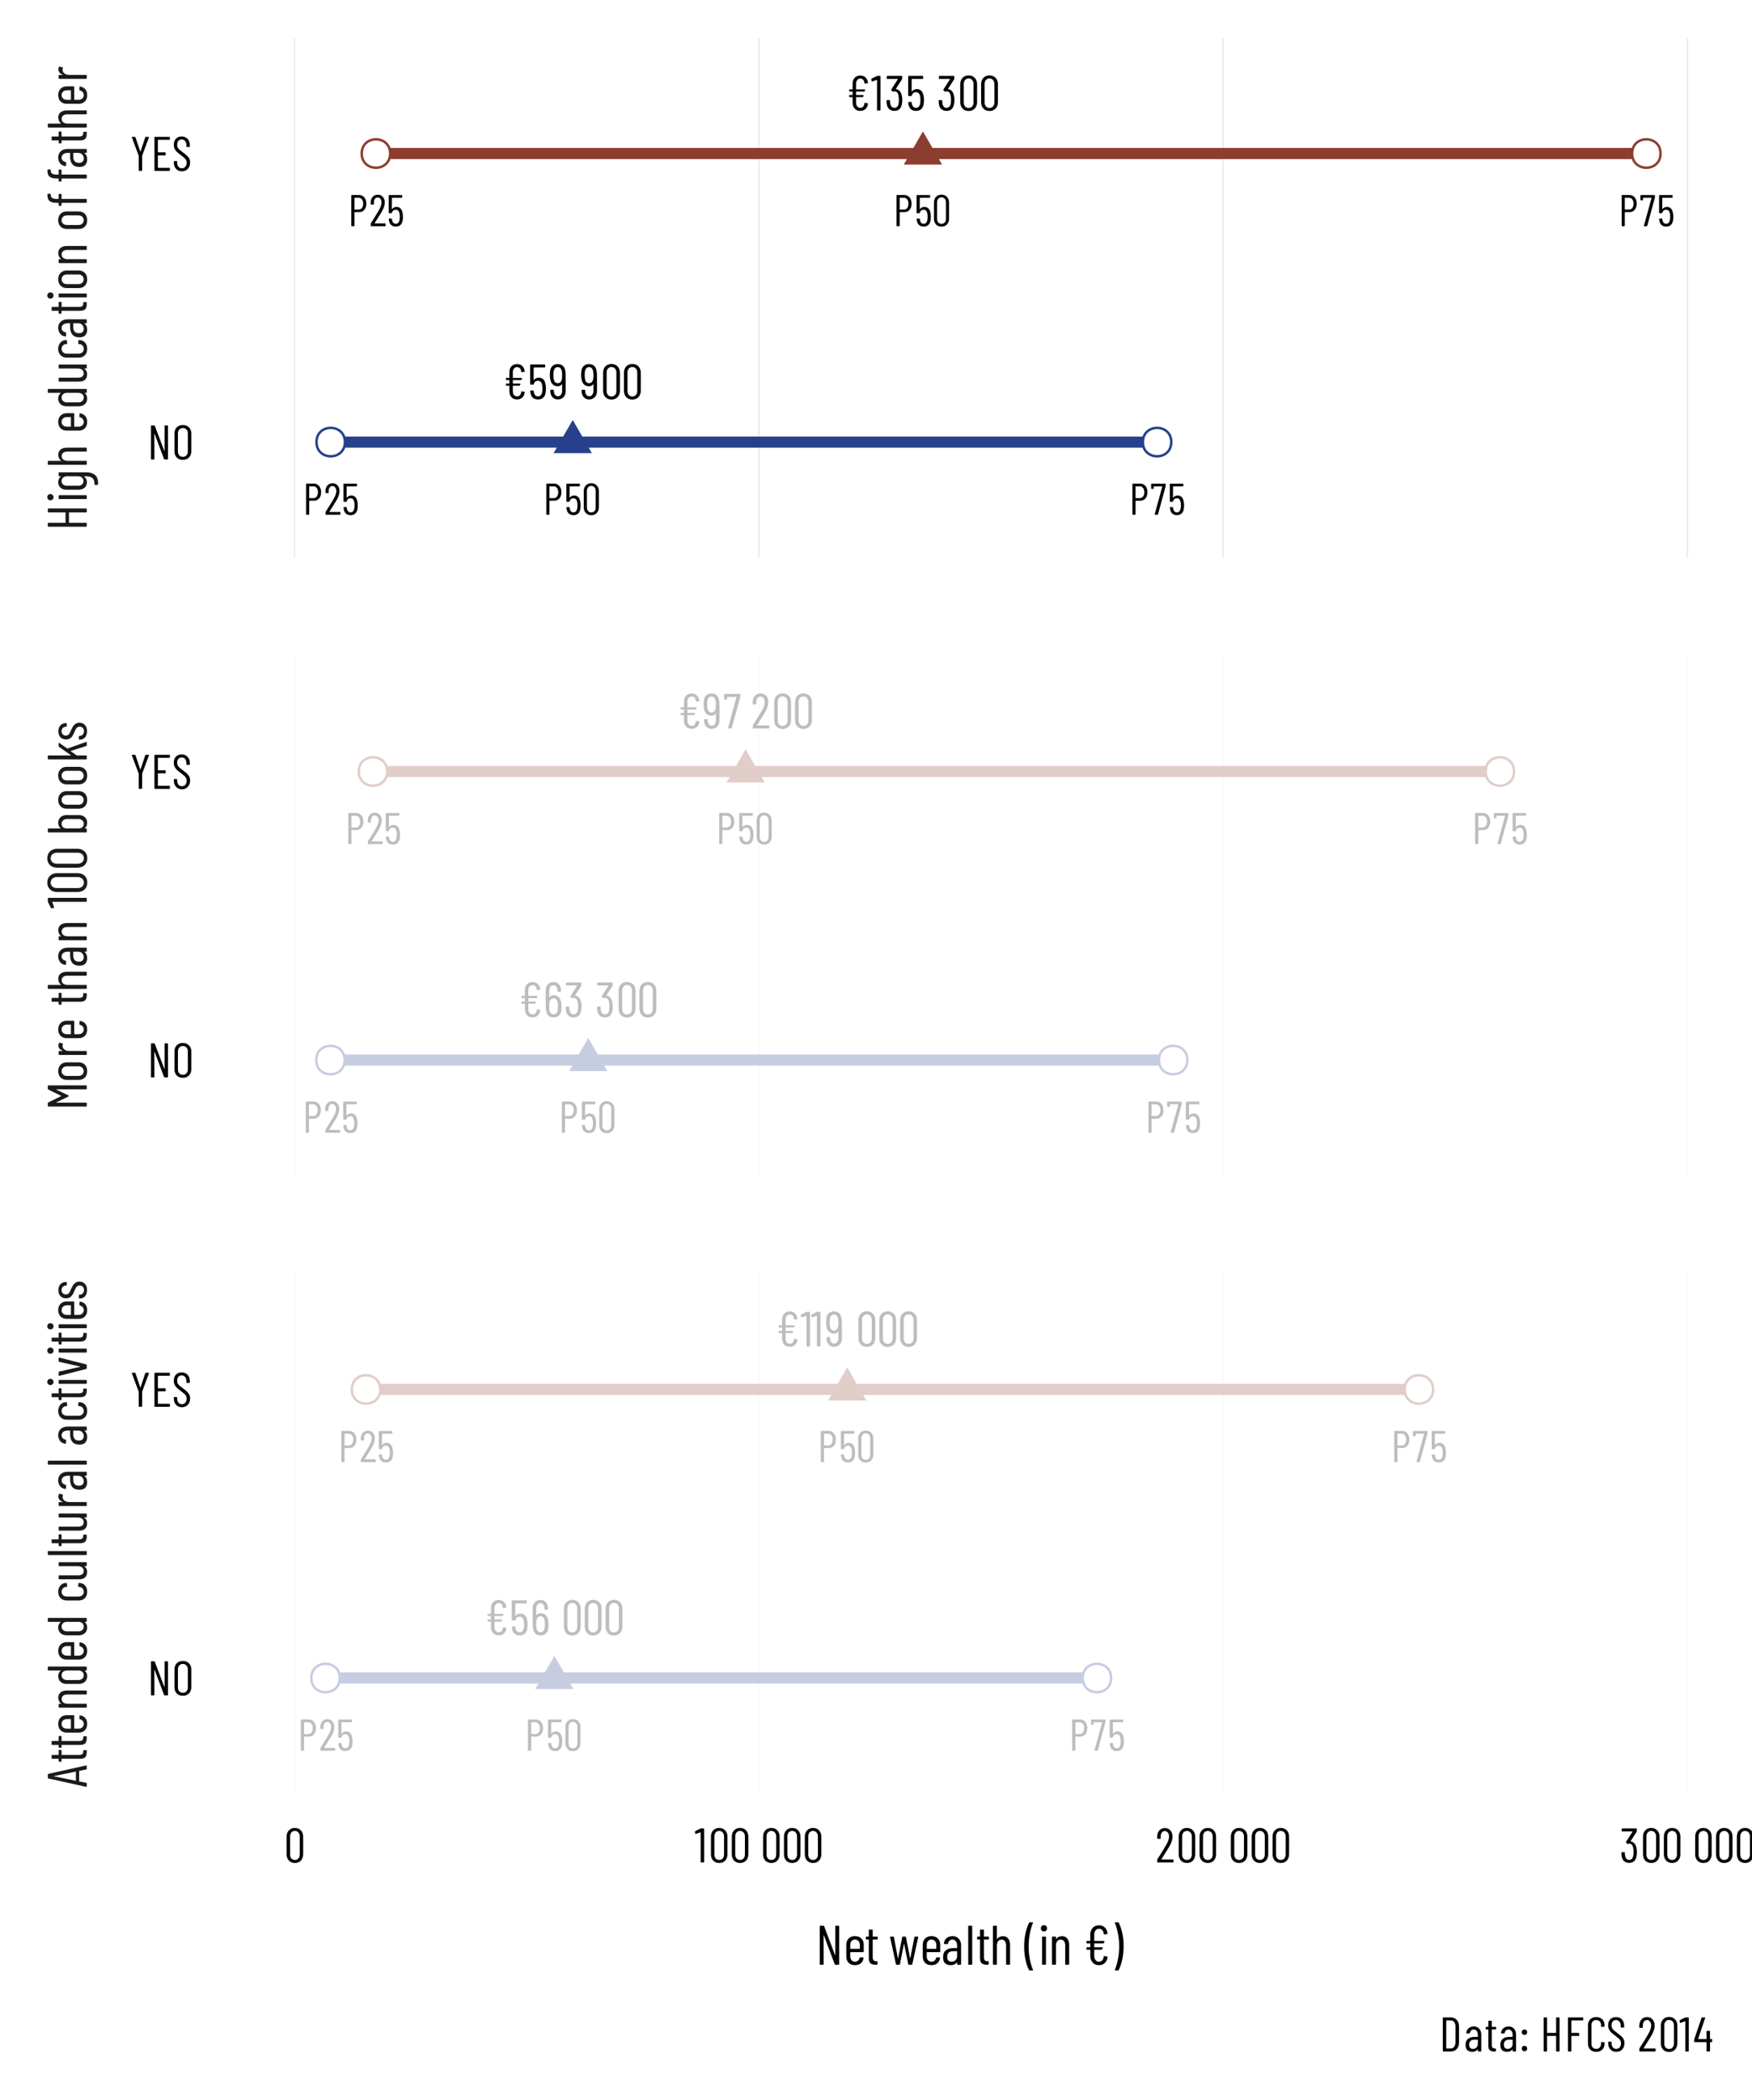 <?xml version="1.0" encoding="UTF-8"?>
<svg xmlns="http://www.w3.org/2000/svg" xmlns:xlink="http://www.w3.org/1999/xlink" width="504" height="604" viewBox="0 0 504 604">
<defs>
<g>
<g id="glyph-0-0">
<path d="M 0 -0.047 C 0 -0.016 0.016 0 0.047 0 L 4.312 0 C 4.344 0 4.359 -0.016 4.359 -0.047 L 4.359 -8.906 C 4.359 -8.938 4.344 -8.953 4.312 -8.953 L 0.047 -8.953 C 0.016 -8.953 0 -8.938 0 -8.906 Z M 1.906 -2.969 C 1.82 -2.969 1.781 -3.008 1.781 -3.094 L 1.781 -3.594 C 1.781 -3.863 1.828 -4.078 1.922 -4.234 C 2.023 -4.398 2.176 -4.586 2.375 -4.797 C 2.582 -5.004 2.738 -5.191 2.844 -5.359 C 2.945 -5.535 3 -5.754 3 -6.016 C 3 -6.316 2.926 -6.562 2.781 -6.75 C 2.645 -6.938 2.461 -7.031 2.234 -7.031 C 1.992 -7.031 1.801 -6.938 1.656 -6.75 C 1.52 -6.562 1.453 -6.312 1.453 -6 L 1.453 -5.766 C 1.453 -5.672 1.406 -5.625 1.312 -5.625 L 0.922 -5.656 C 0.836 -5.656 0.797 -5.695 0.797 -5.781 L 0.797 -6 C 0.797 -6.488 0.926 -6.879 1.188 -7.172 C 1.457 -7.473 1.812 -7.625 2.25 -7.625 C 2.664 -7.625 3 -7.477 3.25 -7.188 C 3.508 -6.895 3.641 -6.504 3.641 -6.016 C 3.641 -5.629 3.578 -5.328 3.453 -5.109 C 3.336 -4.891 3.16 -4.66 2.922 -4.422 C 2.742 -4.254 2.617 -4.113 2.547 -4 C 2.473 -3.883 2.438 -3.742 2.438 -3.578 L 2.438 -3.094 C 2.438 -3.008 2.391 -2.969 2.297 -2.969 Z M 2.109 -1.172 C 1.961 -1.172 1.836 -1.219 1.734 -1.312 C 1.641 -1.406 1.594 -1.523 1.594 -1.672 C 1.594 -1.816 1.641 -1.938 1.734 -2.031 C 1.836 -2.133 1.961 -2.188 2.109 -2.188 C 2.254 -2.188 2.375 -2.133 2.469 -2.031 C 2.57 -1.938 2.625 -1.816 2.625 -1.672 C 2.625 -1.523 2.57 -1.406 2.469 -1.312 C 2.375 -1.219 2.254 -1.172 2.109 -1.172 Z M 2.109 -1.172 "/>
</g>
<g id="glyph-0-1">
<path d="M 3.141 -8.969 C 3.766 -8.969 4.27 -8.738 4.656 -8.281 C 5.039 -7.82 5.234 -7.223 5.234 -6.484 C 5.234 -5.754 5.047 -5.164 4.672 -4.719 C 4.297 -4.27 3.801 -4.047 3.188 -4.047 L 1.875 -4.047 C 1.832 -4.047 1.812 -4.031 1.812 -4 L 1.812 -0.125 C 1.812 -0.039 1.77 0 1.688 0 L 1.031 0 C 0.945 0 0.906 -0.039 0.906 -0.125 L 0.906 -8.844 C 0.906 -8.926 0.945 -8.969 1.031 -8.969 Z M 3.031 -4.781 C 3.414 -4.781 3.727 -4.93 3.969 -5.234 C 4.207 -5.547 4.328 -5.957 4.328 -6.469 C 4.328 -6.988 4.207 -7.398 3.969 -7.703 C 3.727 -8.016 3.414 -8.172 3.031 -8.172 L 1.875 -8.172 C 1.832 -8.172 1.812 -8.156 1.812 -8.125 L 1.812 -4.844 C 1.812 -4.801 1.832 -4.781 1.875 -4.781 Z M 3.031 -4.781 "/>
</g>
<g id="glyph-0-2">
<path d="M 4.625 -3.953 C 4.719 -3.641 4.766 -3.227 4.766 -2.719 C 4.766 -2.344 4.738 -1.988 4.688 -1.656 C 4.602 -1.094 4.391 -0.656 4.047 -0.344 C 3.711 -0.039 3.27 0.109 2.719 0.109 C 2.156 0.109 1.707 -0.039 1.375 -0.344 C 1.039 -0.645 0.828 -1.094 0.734 -1.688 L 0.688 -2.078 L 0.688 -2.094 C 0.688 -2.164 0.727 -2.203 0.812 -2.203 L 1.453 -2.203 C 1.547 -2.203 1.594 -2.16 1.594 -2.078 L 1.641 -1.766 C 1.773 -1.047 2.133 -0.688 2.719 -0.688 C 2.988 -0.688 3.211 -0.773 3.391 -0.953 C 3.566 -1.129 3.691 -1.383 3.766 -1.719 C 3.828 -1.988 3.859 -2.328 3.859 -2.734 C 3.859 -3.16 3.816 -3.531 3.734 -3.844 C 3.578 -4.438 3.238 -4.734 2.719 -4.734 C 2.125 -4.734 1.754 -4.441 1.609 -3.859 C 1.586 -3.773 1.539 -3.734 1.469 -3.734 L 0.812 -3.734 C 0.719 -3.734 0.672 -3.773 0.672 -3.859 L 0.672 -8.828 C 0.672 -8.91 0.719 -8.953 0.812 -8.953 L 4.422 -8.953 C 4.516 -8.953 4.562 -8.91 4.562 -8.828 L 4.562 -8.297 C 4.562 -8.211 4.516 -8.172 4.422 -8.172 L 1.641 -8.172 C 1.609 -8.172 1.594 -8.148 1.594 -8.109 L 1.578 -4.938 C 1.578 -4.914 1.582 -4.898 1.594 -4.891 C 1.602 -4.891 1.617 -4.895 1.641 -4.906 C 1.773 -5.113 1.953 -5.27 2.172 -5.375 C 2.398 -5.488 2.656 -5.547 2.938 -5.547 C 3.395 -5.547 3.766 -5.406 4.047 -5.125 C 4.336 -4.852 4.531 -4.461 4.625 -3.953 Z M 4.625 -3.953 "/>
</g>
<g id="glyph-0-3">
<path d="M 2.828 0.125 C 2.18 0.125 1.66 -0.082 1.266 -0.5 C 0.867 -0.926 0.672 -1.477 0.672 -2.156 L 0.672 -6.797 C 0.672 -7.473 0.867 -8.02 1.266 -8.438 C 1.66 -8.863 2.18 -9.078 2.828 -9.078 C 3.484 -9.078 4.008 -8.863 4.406 -8.438 C 4.812 -8.02 5.016 -7.473 5.016 -6.797 L 5.016 -2.156 C 5.016 -1.477 4.812 -0.926 4.406 -0.5 C 4.008 -0.082 3.484 0.125 2.828 0.125 Z M 2.828 -0.672 C 3.223 -0.672 3.535 -0.801 3.766 -1.062 C 3.992 -1.32 4.109 -1.672 4.109 -2.109 L 4.109 -6.844 C 4.109 -7.281 3.992 -7.629 3.766 -7.891 C 3.535 -8.16 3.223 -8.297 2.828 -8.297 C 2.453 -8.297 2.148 -8.16 1.922 -7.891 C 1.691 -7.629 1.578 -7.281 1.578 -6.844 L 1.578 -2.109 C 1.578 -1.672 1.691 -1.32 1.922 -1.062 C 2.148 -0.801 2.453 -0.672 2.828 -0.672 Z M 2.828 -0.672 "/>
</g>
<g id="glyph-0-4">
<path d="M 1.609 -0.859 C 1.598 -0.836 1.598 -0.82 1.609 -0.812 C 1.617 -0.801 1.633 -0.797 1.656 -0.797 L 4.656 -0.797 C 4.738 -0.797 4.781 -0.754 4.781 -0.672 L 4.781 -0.125 C 4.781 -0.039 4.738 0 4.656 0 L 0.641 0 C 0.555 0 0.516 -0.039 0.516 -0.125 L 0.516 -0.703 C 0.516 -0.773 0.531 -0.832 0.562 -0.875 C 0.82 -1.289 0.973 -1.531 1.016 -1.594 C 1.766 -2.77 2.359 -3.734 2.797 -4.484 C 3.336 -5.422 3.609 -6.195 3.609 -6.812 C 3.609 -7.25 3.504 -7.598 3.297 -7.859 C 3.098 -8.129 2.832 -8.266 2.5 -8.266 C 2.176 -8.266 1.91 -8.133 1.703 -7.875 C 1.504 -7.613 1.41 -7.27 1.422 -6.844 L 1.422 -6.359 C 1.422 -6.273 1.379 -6.234 1.297 -6.234 L 0.625 -6.234 C 0.539 -6.234 0.5 -6.273 0.5 -6.359 L 0.5 -6.875 C 0.52 -7.531 0.711 -8.055 1.078 -8.453 C 1.453 -8.859 1.938 -9.062 2.531 -9.062 C 3.125 -9.062 3.602 -8.852 3.969 -8.438 C 4.344 -8.02 4.531 -7.477 4.531 -6.812 C 4.531 -6.008 4.227 -5.102 3.625 -4.094 C 3.312 -3.57 2.879 -2.875 2.328 -2 Z M 1.609 -0.859 "/>
</g>
<g id="glyph-0-5">
<path d="M 1.422 0 C 1.379 0 1.348 -0.008 1.328 -0.031 C 1.305 -0.062 1.301 -0.098 1.312 -0.141 L 3.5 -8.109 C 3.5 -8.117 3.492 -8.129 3.484 -8.141 C 3.473 -8.16 3.457 -8.172 3.438 -8.172 L 1.094 -8.172 C 1.062 -8.172 1.047 -8.148 1.047 -8.109 L 1.047 -7.594 C 1.047 -7.5 1.004 -7.453 0.922 -7.453 L 0.422 -7.453 C 0.336 -7.453 0.297 -7.5 0.297 -7.594 L 0.297 -8.828 C 0.297 -8.91 0.336 -8.953 0.422 -8.953 L 4.344 -8.953 C 4.426 -8.953 4.469 -8.91 4.469 -8.828 L 4.469 -8.234 C 4.469 -8.223 4.457 -8.176 4.438 -8.094 L 2.266 -0.109 C 2.242 -0.035 2.195 0 2.125 0 Z M 1.422 0 "/>
</g>
<g id="glyph-1-0">
<path d="M 0 -0.062 C 0 -0.02 0.02 0 0.062 0 L 4.797 0 C 4.828 0 4.844 -0.02 4.844 -0.062 L 4.844 -9.891 C 4.844 -9.93 4.828 -9.953 4.797 -9.953 L 0.062 -9.953 C 0.02 -9.953 0 -9.93 0 -9.891 Z M 2.125 -3.297 C 2.02 -3.297 1.969 -3.344 1.969 -3.438 L 1.969 -4 C 1.969 -4.289 2.02 -4.523 2.125 -4.703 C 2.238 -4.891 2.41 -5.098 2.641 -5.328 C 2.867 -5.555 3.039 -5.766 3.156 -5.953 C 3.27 -6.141 3.328 -6.383 3.328 -6.688 C 3.328 -7.02 3.25 -7.289 3.094 -7.5 C 2.938 -7.707 2.734 -7.812 2.484 -7.812 C 2.223 -7.812 2.008 -7.707 1.844 -7.5 C 1.688 -7.289 1.609 -7.016 1.609 -6.672 L 1.609 -6.406 C 1.609 -6.301 1.562 -6.25 1.469 -6.25 L 1.031 -6.281 C 0.926 -6.281 0.875 -6.328 0.875 -6.422 L 0.875 -6.672 C 0.875 -7.211 1.023 -7.645 1.328 -7.969 C 1.629 -8.301 2.02 -8.469 2.5 -8.469 C 2.969 -8.469 3.344 -8.305 3.625 -7.984 C 3.906 -7.66 4.047 -7.227 4.047 -6.688 C 4.047 -6.258 3.977 -5.922 3.844 -5.672 C 3.707 -5.43 3.504 -5.18 3.234 -4.922 C 3.047 -4.734 2.91 -4.57 2.828 -4.438 C 2.742 -4.312 2.703 -4.156 2.703 -3.969 L 2.703 -3.438 C 2.703 -3.344 2.656 -3.297 2.562 -3.297 Z M 2.344 -1.297 C 2.188 -1.297 2.051 -1.348 1.938 -1.453 C 1.832 -1.566 1.781 -1.703 1.781 -1.859 C 1.781 -2.023 1.832 -2.16 1.938 -2.266 C 2.051 -2.379 2.188 -2.438 2.344 -2.438 C 2.508 -2.438 2.645 -2.379 2.75 -2.266 C 2.863 -2.16 2.922 -2.023 2.922 -1.859 C 2.922 -1.703 2.863 -1.566 2.75 -1.453 C 2.645 -1.348 2.508 -1.297 2.344 -1.297 Z M 2.344 -1.297 "/>
</g>
<g id="glyph-1-1">
<path d="M 3.984 -0.766 C 4.328 -0.766 4.602 -0.879 4.812 -1.109 C 5.031 -1.348 5.148 -1.664 5.172 -2.062 C 5.191 -2.176 5.242 -2.223 5.328 -2.203 L 6.062 -2.094 C 6.156 -2.07 6.195 -2.02 6.188 -1.938 C 6.113 -1.301 5.879 -0.801 5.484 -0.438 C 5.086 -0.07 4.586 0.109 3.984 0.109 C 3.305 0.109 2.766 -0.109 2.359 -0.547 C 1.961 -0.992 1.766 -1.594 1.766 -2.344 L 1.766 -3.781 C 1.766 -3.82 1.742 -3.844 1.703 -3.844 L 0.922 -3.844 C 0.828 -3.844 0.781 -3.891 0.781 -3.984 L 0.781 -4.312 C 0.781 -4.406 0.828 -4.453 0.922 -4.453 L 1.703 -4.453 C 1.742 -4.453 1.766 -4.469 1.766 -4.5 L 1.766 -5.406 C 1.766 -5.438 1.742 -5.453 1.703 -5.453 L 0.922 -5.453 C 0.828 -5.453 0.781 -5.504 0.781 -5.609 L 0.781 -5.922 C 0.781 -6.023 0.828 -6.078 0.922 -6.078 L 1.703 -6.078 C 1.742 -6.078 1.766 -6.094 1.766 -6.125 L 1.766 -7.625 C 1.766 -8.375 1.961 -8.969 2.359 -9.406 C 2.766 -9.844 3.305 -10.062 3.984 -10.062 C 4.598 -10.062 5.098 -9.875 5.484 -9.5 C 5.879 -9.133 6.113 -8.629 6.188 -7.984 L 6.188 -7.969 C 6.188 -7.895 6.145 -7.848 6.062 -7.828 L 5.328 -7.734 L 5.297 -7.734 C 5.223 -7.734 5.188 -7.781 5.188 -7.875 C 5.156 -8.27 5.031 -8.586 4.812 -8.828 C 4.602 -9.066 4.328 -9.188 3.984 -9.188 C 3.617 -9.188 3.32 -9.047 3.094 -8.766 C 2.875 -8.492 2.766 -8.133 2.766 -7.688 L 2.766 -6.125 C 2.766 -6.094 2.785 -6.078 2.828 -6.078 L 5.266 -6.078 C 5.367 -6.078 5.406 -6.023 5.375 -5.922 L 5.266 -5.578 C 5.234 -5.492 5.176 -5.453 5.094 -5.453 L 2.828 -5.453 C 2.785 -5.453 2.766 -5.438 2.766 -5.406 L 2.766 -4.5 C 2.766 -4.469 2.785 -4.453 2.828 -4.453 L 4.812 -4.453 C 4.863 -4.453 4.898 -4.43 4.922 -4.391 C 4.953 -4.359 4.957 -4.32 4.938 -4.281 L 4.812 -3.953 C 4.781 -3.879 4.727 -3.844 4.656 -3.844 L 2.828 -3.844 C 2.785 -3.844 2.766 -3.82 2.766 -3.781 L 2.766 -2.266 C 2.766 -1.816 2.875 -1.453 3.094 -1.172 C 3.32 -0.898 3.617 -0.766 3.984 -0.766 Z M 3.984 -0.766 "/>
</g>
<g id="glyph-1-2">
<path d="M 5.141 -4.391 C 5.242 -4.047 5.297 -3.594 5.297 -3.031 C 5.297 -2.602 5.266 -2.207 5.203 -1.844 C 5.109 -1.207 4.875 -0.723 4.5 -0.391 C 4.125 -0.055 3.629 0.109 3.016 0.109 C 2.398 0.109 1.906 -0.051 1.531 -0.375 C 1.156 -0.707 0.914 -1.207 0.812 -1.875 L 0.766 -2.297 L 0.766 -2.328 C 0.766 -2.41 0.805 -2.453 0.891 -2.453 L 1.625 -2.453 C 1.719 -2.453 1.77 -2.398 1.781 -2.297 L 1.812 -1.969 C 1.969 -1.164 2.367 -0.766 3.016 -0.766 C 3.316 -0.766 3.566 -0.859 3.766 -1.047 C 3.961 -1.242 4.102 -1.531 4.188 -1.906 C 4.25 -2.207 4.281 -2.586 4.281 -3.047 C 4.281 -3.516 4.238 -3.922 4.156 -4.266 C 3.977 -4.93 3.598 -5.266 3.016 -5.266 C 2.359 -5.266 1.953 -4.938 1.797 -4.281 C 1.766 -4.195 1.711 -4.156 1.641 -4.156 L 0.891 -4.156 C 0.797 -4.156 0.75 -4.203 0.75 -4.297 L 0.75 -9.812 C 0.75 -9.906 0.797 -9.953 0.891 -9.953 L 4.922 -9.953 C 5.016 -9.953 5.062 -9.906 5.062 -9.812 L 5.062 -9.219 C 5.062 -9.125 5.016 -9.078 4.922 -9.078 L 1.812 -9.078 C 1.781 -9.078 1.766 -9.055 1.766 -9.016 L 1.75 -5.484 C 1.75 -5.461 1.754 -5.445 1.766 -5.438 C 1.785 -5.438 1.801 -5.441 1.812 -5.453 C 1.969 -5.68 2.172 -5.852 2.422 -5.969 C 2.672 -6.094 2.953 -6.156 3.266 -6.156 C 3.773 -6.156 4.188 -6.004 4.5 -5.703 C 4.82 -5.398 5.035 -4.961 5.141 -4.391 Z M 5.141 -4.391 "/>
</g>
<g id="glyph-1-3">
<path d="M 4.984 -2.312 C 4.984 -1.57 4.77 -0.984 4.344 -0.547 C 3.926 -0.109 3.379 0.109 2.703 0.109 C 2.086 0.109 1.578 -0.109 1.172 -0.547 C 0.766 -0.992 0.562 -1.582 0.562 -2.312 L 0.562 -2.547 C 0.562 -2.641 0.613 -2.688 0.719 -2.688 L 1.438 -2.688 C 1.531 -2.688 1.578 -2.641 1.578 -2.547 L 1.578 -2.344 C 1.578 -1.883 1.688 -1.508 1.906 -1.219 C 2.125 -0.938 2.391 -0.797 2.703 -0.797 C 3.078 -0.797 3.379 -0.938 3.609 -1.219 C 3.836 -1.508 3.953 -1.883 3.953 -2.344 L 3.953 -4.25 C 3.953 -4.27 3.941 -4.281 3.922 -4.281 C 3.91 -4.289 3.895 -4.285 3.875 -4.266 C 3.75 -4.078 3.582 -3.93 3.375 -3.828 C 3.164 -3.734 2.93 -3.688 2.672 -3.688 C 2.098 -3.688 1.625 -3.859 1.25 -4.203 C 0.883 -4.555 0.648 -5.039 0.547 -5.656 C 0.461 -6.039 0.422 -6.461 0.422 -6.922 C 0.422 -7.328 0.441 -7.68 0.484 -7.984 C 0.555 -8.648 0.785 -9.16 1.172 -9.516 C 1.555 -9.879 2.066 -10.062 2.703 -10.062 C 3.285 -10.062 3.766 -9.895 4.141 -9.562 C 4.523 -9.238 4.766 -8.754 4.859 -8.109 C 4.93 -7.805 4.969 -7.43 4.969 -6.984 Z M 2.703 -4.562 C 3.316 -4.562 3.707 -4.938 3.875 -5.688 C 3.926 -5.988 3.953 -6.379 3.953 -6.859 C 3.953 -7.297 3.926 -7.664 3.875 -7.969 C 3.719 -8.781 3.328 -9.188 2.703 -9.188 C 2.379 -9.188 2.113 -9.078 1.906 -8.859 C 1.707 -8.641 1.57 -8.316 1.5 -7.891 C 1.457 -7.516 1.438 -7.172 1.438 -6.859 C 1.438 -6.43 1.477 -6.02 1.562 -5.625 C 1.633 -5.281 1.77 -5.016 1.969 -4.828 C 2.164 -4.648 2.41 -4.562 2.703 -4.562 Z M 2.703 -4.562 "/>
</g>
<g id="glyph-1-4">
</g>
<g id="glyph-1-5">
<path d="M 3.141 0.141 C 2.422 0.141 1.836 -0.094 1.391 -0.562 C 0.953 -1.031 0.734 -1.645 0.734 -2.406 L 0.734 -7.547 C 0.734 -8.305 0.953 -8.922 1.391 -9.391 C 1.836 -9.859 2.422 -10.094 3.141 -10.094 C 3.867 -10.094 4.457 -9.859 4.906 -9.391 C 5.352 -8.922 5.578 -8.305 5.578 -7.547 L 5.578 -2.406 C 5.578 -1.645 5.352 -1.031 4.906 -0.562 C 4.457 -0.094 3.867 0.141 3.141 0.141 Z M 3.141 -0.734 C 3.578 -0.734 3.922 -0.879 4.172 -1.172 C 4.43 -1.473 4.562 -1.863 4.562 -2.344 L 4.562 -7.609 C 4.562 -8.086 4.43 -8.473 4.172 -8.766 C 3.922 -9.066 3.578 -9.219 3.141 -9.219 C 2.723 -9.219 2.383 -9.066 2.125 -8.766 C 1.875 -8.473 1.75 -8.086 1.75 -7.609 L 1.75 -2.344 C 1.75 -1.863 1.875 -1.473 2.125 -1.172 C 2.383 -0.879 2.723 -0.734 3.141 -0.734 Z M 3.141 -0.734 "/>
</g>
<g id="glyph-1-6">
<path d="M 1.703 -9.906 C 1.766 -9.938 1.828 -9.953 1.891 -9.953 L 2.656 -9.953 C 2.75 -9.953 2.797 -9.906 2.797 -9.812 L 2.797 -0.141 C 2.797 -0.047 2.75 0 2.656 0 L 1.938 0 C 1.844 0 1.797 -0.047 1.797 -0.141 L 1.797 -8.766 C 1.797 -8.773 1.785 -8.785 1.766 -8.797 C 1.754 -8.805 1.738 -8.805 1.719 -8.797 L 0.391 -8.359 L 0.344 -8.344 C 0.27 -8.344 0.227 -8.383 0.219 -8.469 L 0.141 -9 L 0.141 -9.031 C 0.141 -9.07 0.172 -9.117 0.234 -9.172 Z M 1.703 -9.906 "/>
</g>
<g id="glyph-1-7">
<path d="M 4.828 -4.641 C 4.984 -4.148 5.062 -3.609 5.062 -3.016 C 5.062 -2.516 5.008 -2.055 4.906 -1.641 C 4.633 -0.473 3.93 0.109 2.797 0.109 C 2.203 0.109 1.711 -0.051 1.328 -0.375 C 0.941 -0.707 0.703 -1.172 0.609 -1.766 C 0.555 -2.098 0.531 -2.461 0.531 -2.859 C 0.531 -2.953 0.578 -3 0.672 -3 L 1.391 -3 C 1.484 -3 1.531 -2.953 1.531 -2.859 C 1.531 -2.516 1.562 -2.207 1.625 -1.938 C 1.781 -1.156 2.172 -0.766 2.797 -0.766 C 3.086 -0.766 3.332 -0.852 3.531 -1.031 C 3.738 -1.219 3.883 -1.477 3.969 -1.812 C 4.039 -2.219 4.078 -2.645 4.078 -3.094 C 4.078 -3.695 4.02 -4.195 3.906 -4.594 C 3.812 -4.895 3.672 -5.125 3.484 -5.281 C 3.297 -5.438 3.066 -5.516 2.797 -5.516 C 2.711 -5.516 2.602 -5.488 2.469 -5.438 C 2.383 -5.383 2.32 -5.391 2.281 -5.453 L 1.906 -5.828 C 1.852 -5.891 1.848 -5.957 1.891 -6.031 L 3.781 -9 C 3.789 -9.008 3.789 -9.023 3.781 -9.047 C 3.77 -9.066 3.754 -9.078 3.734 -9.078 L 0.734 -9.078 C 0.641 -9.078 0.594 -9.125 0.594 -9.219 L 0.594 -9.812 C 0.594 -9.906 0.641 -9.953 0.734 -9.953 L 4.891 -9.953 C 4.984 -9.953 5.031 -9.906 5.031 -9.812 L 5.031 -9.172 C 5.031 -9.117 5.016 -9.055 4.984 -8.984 L 3.219 -6.234 C 3.207 -6.211 3.203 -6.191 3.203 -6.172 C 3.211 -6.16 3.223 -6.156 3.234 -6.156 C 3.617 -6.113 3.953 -5.957 4.234 -5.688 C 4.516 -5.426 4.711 -5.078 4.828 -4.641 Z M 4.828 -4.641 "/>
</g>
<g id="glyph-1-8">
<path d="M 5.188 -4.297 C 5.258 -3.91 5.297 -3.488 5.297 -3.031 C 5.297 -2.625 5.281 -2.27 5.25 -1.969 C 5.176 -1.301 4.945 -0.785 4.562 -0.422 C 4.176 -0.066 3.664 0.109 3.031 0.109 C 2.438 0.109 1.953 -0.051 1.578 -0.375 C 1.203 -0.707 0.969 -1.195 0.875 -1.844 C 0.801 -2.145 0.766 -2.52 0.766 -2.969 L 0.75 -7.641 C 0.75 -8.379 0.957 -8.969 1.375 -9.406 C 1.789 -9.844 2.344 -10.062 3.031 -10.062 C 3.645 -10.062 4.148 -9.836 4.547 -9.391 C 4.953 -8.953 5.156 -8.367 5.156 -7.641 L 5.156 -7.406 C 5.156 -7.312 5.109 -7.266 5.016 -7.266 L 4.297 -7.266 C 4.203 -7.266 4.156 -7.312 4.156 -7.406 L 4.156 -7.609 C 4.156 -8.066 4.047 -8.438 3.828 -8.719 C 3.609 -9.008 3.344 -9.156 3.031 -9.156 C 2.645 -9.156 2.336 -9.008 2.109 -8.719 C 1.891 -8.438 1.781 -8.066 1.781 -7.609 L 1.781 -5.703 C 1.781 -5.68 1.785 -5.664 1.797 -5.656 C 1.805 -5.656 1.82 -5.664 1.844 -5.688 C 1.977 -5.875 2.148 -6.016 2.359 -6.109 C 2.566 -6.211 2.801 -6.266 3.062 -6.266 C 3.633 -6.266 4.102 -6.086 4.469 -5.734 C 4.844 -5.391 5.082 -4.91 5.188 -4.297 Z M 4.219 -2.062 C 4.27 -2.438 4.297 -2.781 4.297 -3.094 C 4.297 -3.531 4.254 -3.941 4.172 -4.328 C 4.086 -4.672 3.945 -4.93 3.75 -5.109 C 3.562 -5.297 3.32 -5.391 3.031 -5.391 C 2.414 -5.391 2.023 -5.016 1.859 -4.266 C 1.805 -3.961 1.781 -3.57 1.781 -3.094 C 1.781 -2.656 1.801 -2.285 1.844 -1.984 C 2.008 -1.172 2.406 -0.766 3.031 -0.766 C 3.352 -0.766 3.613 -0.875 3.812 -1.094 C 4.02 -1.312 4.156 -1.633 4.219 -2.062 Z M 4.219 -2.062 "/>
</g>
<g id="glyph-1-9">
<path d="M 1.578 0 C 1.523 0 1.488 -0.008 1.469 -0.031 C 1.445 -0.062 1.441 -0.102 1.453 -0.156 L 3.875 -9.016 C 3.883 -9.023 3.883 -9.035 3.875 -9.047 C 3.863 -9.066 3.848 -9.078 3.828 -9.078 L 1.219 -9.078 C 1.188 -9.078 1.172 -9.055 1.172 -9.016 L 1.172 -8.438 C 1.172 -8.344 1.125 -8.297 1.031 -8.297 L 0.469 -8.297 C 0.375 -8.297 0.328 -8.344 0.328 -8.438 L 0.328 -9.812 C 0.328 -9.906 0.375 -9.953 0.469 -9.953 L 4.812 -9.953 C 4.914 -9.953 4.969 -9.906 4.969 -9.812 L 4.969 -9.156 C 4.969 -9.133 4.957 -9.078 4.938 -8.984 L 2.516 -0.125 C 2.492 -0.039 2.441 0 2.359 0 Z M 1.578 0 "/>
</g>
<g id="glyph-1-10">
<path d="M 1.797 -0.953 C 1.785 -0.93 1.785 -0.91 1.797 -0.891 C 1.805 -0.879 1.816 -0.875 1.828 -0.875 L 5.172 -0.875 C 5.266 -0.875 5.312 -0.828 5.312 -0.734 L 5.312 -0.141 C 5.312 -0.047 5.266 0 5.172 0 L 0.719 0 C 0.613 0 0.562 -0.047 0.562 -0.141 L 0.562 -0.781 C 0.562 -0.852 0.582 -0.914 0.625 -0.969 C 0.914 -1.426 1.082 -1.691 1.125 -1.766 C 1.957 -3.078 2.613 -4.148 3.094 -4.984 C 3.707 -6.023 4.016 -6.883 4.016 -7.562 C 4.016 -8.051 3.898 -8.441 3.672 -8.734 C 3.441 -9.035 3.141 -9.188 2.766 -9.188 C 2.41 -9.188 2.117 -9.039 1.891 -8.75 C 1.672 -8.457 1.566 -8.078 1.578 -7.609 L 1.578 -7.062 C 1.578 -6.969 1.531 -6.922 1.438 -6.922 L 0.703 -6.922 C 0.598 -6.922 0.547 -6.969 0.547 -7.062 L 0.547 -7.641 C 0.566 -8.367 0.781 -8.953 1.188 -9.391 C 1.602 -9.836 2.145 -10.062 2.812 -10.062 C 3.477 -10.062 4.016 -9.832 4.422 -9.375 C 4.828 -8.914 5.031 -8.312 5.031 -7.562 C 5.031 -6.676 4.695 -5.672 4.031 -4.547 C 3.688 -3.973 3.207 -3.195 2.594 -2.219 Z M 1.797 -0.953 "/>
</g>
<g id="glyph-2-0">
<path d="M -0.062 0 C -0.02 0 0 -0.02 0 -0.062 L 0 -5.391 C 0 -5.43 -0.02 -5.453 -0.062 -5.453 L -11.141 -5.453 C -11.18 -5.453 -11.203 -5.43 -11.203 -5.391 L -11.203 -0.062 C -11.203 -0.02 -11.18 0 -11.141 0 Z M -3.719 -2.391 C -3.719 -2.273 -3.77 -2.219 -3.875 -2.219 L -4.5 -2.219 C -4.82 -2.219 -5.082 -2.281 -5.281 -2.406 C -5.488 -2.531 -5.727 -2.719 -6 -2.969 C -6.258 -3.227 -6.492 -3.422 -6.703 -3.547 C -6.922 -3.68 -7.191 -3.75 -7.516 -3.75 C -7.898 -3.75 -8.207 -3.66 -8.438 -3.484 C -8.664 -3.305 -8.781 -3.078 -8.781 -2.797 C -8.781 -2.504 -8.66 -2.266 -8.422 -2.078 C -8.191 -1.898 -7.883 -1.812 -7.5 -1.812 L -7.203 -1.812 C -7.098 -1.812 -7.047 -1.754 -7.047 -1.641 L -7.078 -1.156 C -7.078 -1.039 -7.129 -0.984 -7.234 -0.984 L -7.5 -0.984 C -8.113 -0.984 -8.602 -1.148 -8.969 -1.484 C -9.344 -1.828 -9.531 -2.27 -9.531 -2.812 C -9.531 -3.332 -9.348 -3.754 -8.984 -4.078 C -8.617 -4.398 -8.129 -4.562 -7.516 -4.562 C -7.035 -4.562 -6.66 -4.484 -6.391 -4.328 C -6.117 -4.172 -5.832 -3.941 -5.531 -3.641 C -5.32 -3.43 -5.145 -3.281 -5 -3.188 C -4.852 -3.094 -4.676 -3.047 -4.469 -3.047 L -3.875 -3.047 C -3.77 -3.047 -3.719 -2.988 -3.719 -2.875 Z M -1.453 -2.641 C -1.453 -2.461 -1.516 -2.312 -1.641 -2.188 C -1.766 -2.062 -1.914 -2 -2.094 -2 C -2.281 -2 -2.43 -2.062 -2.547 -2.188 C -2.672 -2.312 -2.734 -2.461 -2.734 -2.641 C -2.734 -2.816 -2.672 -2.969 -2.547 -3.094 C -2.43 -3.219 -2.281 -3.281 -2.094 -3.281 C -1.914 -3.281 -1.766 -3.219 -1.641 -3.094 C -1.516 -2.969 -1.453 -2.816 -1.453 -2.641 Z M -1.453 -2.641 "/>
</g>
<g id="glyph-2-1">
<path d="M -11.047 -5.266 C -11.148 -5.266 -11.203 -5.316 -11.203 -5.422 L -11.203 -6.234 C -11.203 -6.348 -11.148 -6.406 -11.047 -6.406 L -0.156 -6.406 C -0.051 -6.406 0 -6.348 0 -6.234 L 0 -5.422 C 0 -5.316 -0.051 -5.266 -0.156 -5.266 L -5.047 -5.266 C -5.086 -5.266 -5.109 -5.242 -5.109 -5.203 L -5.109 -2.359 C -5.109 -2.305 -5.086 -2.281 -5.047 -2.281 L -0.156 -2.281 C -0.051 -2.281 0 -2.227 0 -2.125 L 0 -1.312 C 0 -1.207 -0.051 -1.156 -0.156 -1.156 L -11.047 -1.156 C -11.148 -1.156 -11.203 -1.207 -11.203 -1.312 L -11.203 -2.125 C -11.203 -2.227 -11.148 -2.281 -11.047 -2.281 L -6.172 -2.281 C -6.129 -2.281 -6.109 -2.305 -6.109 -2.359 L -6.109 -5.203 C -6.109 -5.242 -6.129 -5.266 -6.172 -5.266 Z M -11.047 -5.266 "/>
</g>
<g id="glyph-2-2">
<path d="M -9.562 -1.656 C -9.562 -1.395 -9.645 -1.18 -9.812 -1.016 C -9.988 -0.848 -10.207 -0.766 -10.469 -0.766 C -10.727 -0.766 -10.941 -0.848 -11.109 -1.016 C -11.273 -1.18 -11.359 -1.395 -11.359 -1.656 C -11.359 -1.914 -11.273 -2.129 -11.109 -2.297 C -10.941 -2.461 -10.727 -2.547 -10.469 -2.547 C -10.207 -2.547 -9.988 -2.461 -9.812 -2.297 C -9.645 -2.129 -9.562 -1.914 -9.562 -1.656 Z M 0 -1.266 C 0 -1.16 -0.051 -1.109 -0.156 -1.109 L -7.938 -1.109 C -8.039 -1.109 -8.094 -1.16 -8.094 -1.266 L -8.094 -2.078 C -8.094 -2.18 -8.039 -2.234 -7.938 -2.234 L -0.156 -2.234 C -0.051 -2.234 0 -2.18 0 -2.078 Z M 0 -1.266 "/>
</g>
<g id="glyph-2-3">
<path d="M -7.938 -4.656 C -8.039 -4.656 -8.094 -4.707 -8.094 -4.812 L -8.094 -5.625 C -8.094 -5.738 -8.039 -5.797 -7.938 -5.797 L -0.156 -5.797 C 0.977 -5.797 1.844 -5.531 2.438 -5 C 3.031 -4.469 3.301 -3.586 3.25 -2.359 C 3.238 -2.242 3.18 -2.188 3.078 -2.188 L 2.391 -2.188 C 2.273 -2.188 2.219 -2.242 2.219 -2.359 C 2.238 -3.203 2.047 -3.797 1.641 -4.141 C 1.234 -4.484 0.602 -4.656 -0.25 -4.656 L -0.734 -4.656 C -0.754 -4.656 -0.77 -4.645 -0.781 -4.625 C -0.789 -4.613 -0.785 -4.598 -0.766 -4.578 C -0.504 -4.391 -0.301 -4.156 -0.156 -3.875 C -0.02 -3.594 0.047 -3.289 0.047 -2.969 C 0.047 -2.301 -0.176 -1.77 -0.625 -1.375 C -1.07 -0.988 -1.664 -0.797 -2.406 -0.797 L -5.781 -0.797 C -6.52 -0.797 -7.109 -0.988 -7.547 -1.375 C -7.992 -1.77 -8.219 -2.301 -8.219 -2.969 C -8.219 -3.289 -8.148 -3.594 -8.016 -3.875 C -7.891 -4.156 -7.691 -4.391 -7.422 -4.578 C -7.391 -4.598 -7.375 -4.613 -7.375 -4.625 C -7.383 -4.645 -7.406 -4.656 -7.438 -4.656 Z M -0.938 -3.312 C -0.938 -3.707 -1.078 -4.031 -1.359 -4.281 C -1.648 -4.531 -2.02 -4.656 -2.469 -4.656 L -5.703 -4.656 C -6.16 -4.656 -6.531 -4.531 -6.812 -4.281 C -7.094 -4.031 -7.234 -3.707 -7.234 -3.312 C -7.234 -2.906 -7.094 -2.57 -6.812 -2.312 C -6.531 -2.062 -6.16 -1.938 -5.703 -1.938 L -2.469 -1.938 C -2.02 -1.938 -1.648 -2.062 -1.359 -2.312 C -1.078 -2.57 -0.938 -2.906 -0.938 -3.312 Z M -0.938 -3.312 "/>
</g>
<g id="glyph-2-4">
<path d="M -8.203 -3.859 C -8.203 -4.504 -7.977 -5.004 -7.531 -5.359 C -7.082 -5.723 -6.457 -5.906 -5.656 -5.906 L -0.156 -5.906 C -0.051 -5.906 0 -5.852 0 -5.75 L 0 -4.922 C 0 -4.816 -0.051 -4.766 -0.156 -4.766 L -5.562 -4.766 C -6.094 -4.766 -6.5 -4.648 -6.781 -4.422 C -7.07 -4.191 -7.219 -3.875 -7.219 -3.469 C -7.219 -3.039 -7.062 -2.707 -6.75 -2.469 C -6.438 -2.227 -6.016 -2.109 -5.484 -2.109 L -0.156 -2.109 C -0.051 -2.109 0 -2.055 0 -1.953 L 0 -1.141 C 0 -1.023 -0.051 -0.969 -0.156 -0.969 L -11.047 -0.969 C -11.148 -0.969 -11.203 -1.023 -11.203 -1.141 L -11.203 -1.953 C -11.203 -2.055 -11.148 -2.109 -11.047 -2.109 L -7.422 -2.109 C -7.398 -2.109 -7.383 -2.117 -7.375 -2.141 C -7.363 -2.16 -7.375 -2.176 -7.406 -2.188 C -7.676 -2.383 -7.875 -2.629 -8 -2.922 C -8.133 -3.211 -8.203 -3.523 -8.203 -3.859 Z M -8.203 -3.859 "/>
</g>
<g id="glyph-2-5">
</g>
<g id="glyph-2-6">
<path d="M -3.781 -5.812 C -3.664 -5.812 -3.609 -5.754 -3.609 -5.641 L -3.609 -2 C -3.609 -1.957 -3.586 -1.938 -3.547 -1.938 L -2.391 -1.938 C -1.941 -1.938 -1.57 -2.062 -1.281 -2.312 C -1 -2.562 -0.859 -2.891 -0.859 -3.297 C -0.859 -3.641 -0.961 -3.93 -1.172 -4.172 C -1.379 -4.41 -1.648 -4.566 -1.984 -4.641 C -2.078 -4.672 -2.125 -4.727 -2.125 -4.812 L -2.094 -5.609 C -2.094 -5.66 -2.078 -5.703 -2.047 -5.734 C -2.016 -5.766 -1.973 -5.773 -1.922 -5.766 C -1.285 -5.672 -0.785 -5.41 -0.422 -4.984 C -0.055 -4.555 0.125 -3.992 0.125 -3.297 C 0.125 -2.535 -0.098 -1.926 -0.547 -1.469 C -0.992 -1.02 -1.582 -0.797 -2.312 -0.797 L -5.781 -0.797 C -6.5 -0.797 -7.082 -1.02 -7.531 -1.469 C -7.988 -1.926 -8.219 -2.535 -8.219 -3.297 C -8.219 -4.066 -7.988 -4.676 -7.531 -5.125 C -7.082 -5.582 -6.5 -5.812 -5.781 -5.812 Z M -7.234 -3.297 C -7.234 -2.891 -7.094 -2.562 -6.812 -2.312 C -6.531 -2.062 -6.16 -1.938 -5.703 -1.938 L -4.625 -1.938 C -4.582 -1.938 -4.562 -1.957 -4.562 -2 L -4.562 -4.625 C -4.562 -4.664 -4.582 -4.688 -4.625 -4.688 L -5.703 -4.688 C -6.16 -4.688 -6.531 -4.555 -6.812 -4.297 C -7.094 -4.047 -7.234 -3.711 -7.234 -3.297 Z M -7.234 -3.297 "/>
</g>
<g id="glyph-2-7">
<path d="M -11.047 -4.656 C -11.148 -4.656 -11.203 -4.707 -11.203 -4.812 L -11.203 -5.625 C -11.203 -5.738 -11.148 -5.797 -11.047 -5.797 L -0.156 -5.797 C -0.051 -5.797 0 -5.738 0 -5.625 L 0 -4.812 C 0 -4.707 -0.051 -4.656 -0.156 -4.656 L -0.516 -4.656 C -0.535 -4.656 -0.551 -4.645 -0.562 -4.625 C -0.57 -4.613 -0.566 -4.598 -0.547 -4.578 C -0.098 -4.172 0.125 -3.66 0.125 -3.047 C 0.125 -2.359 -0.098 -1.812 -0.547 -1.406 C -1.004 -1 -1.594 -0.797 -2.312 -0.797 L -5.781 -0.797 C -6.52 -0.797 -7.109 -1 -7.547 -1.406 C -7.992 -1.812 -8.219 -2.359 -8.219 -3.047 C -8.219 -3.672 -7.988 -4.18 -7.531 -4.578 C -7.508 -4.598 -7.504 -4.613 -7.516 -4.625 C -7.523 -4.645 -7.539 -4.656 -7.562 -4.656 Z M -0.859 -3.312 C -0.859 -3.707 -1 -4.031 -1.281 -4.281 C -1.57 -4.531 -1.941 -4.656 -2.391 -4.656 L -5.703 -4.656 C -6.16 -4.656 -6.531 -4.531 -6.812 -4.281 C -7.094 -4.031 -7.234 -3.707 -7.234 -3.312 C -7.234 -2.906 -7.094 -2.57 -6.812 -2.312 C -6.531 -2.051 -6.16 -1.922 -5.703 -1.922 L -2.391 -1.922 C -1.941 -1.922 -1.57 -2.051 -1.281 -2.312 C -1 -2.57 -0.859 -2.906 -0.859 -3.312 Z M -0.859 -3.312 "/>
</g>
<g id="glyph-2-8">
<path d="M -7.938 -4.672 C -8.039 -4.672 -8.094 -4.723 -8.094 -4.828 L -8.094 -5.641 C -8.094 -5.754 -8.039 -5.812 -7.938 -5.812 L -0.156 -5.812 C -0.051 -5.812 0 -5.754 0 -5.641 L 0 -4.828 C 0 -4.723 -0.051 -4.672 -0.156 -4.672 L -0.703 -4.672 C -0.734 -4.672 -0.75 -4.66 -0.75 -4.641 C -0.75 -4.629 -0.738 -4.613 -0.719 -4.594 C -0.164 -4.258 0.109 -3.723 0.109 -2.984 C 0.109 -2.348 -0.082 -1.836 -0.469 -1.453 C -0.863 -1.078 -1.453 -0.891 -2.234 -0.891 L -7.938 -0.891 C -8.039 -0.891 -8.094 -0.945 -8.094 -1.062 L -8.094 -1.875 C -8.094 -1.977 -8.039 -2.031 -7.938 -2.031 L -2.5 -2.031 C -1.969 -2.031 -1.562 -2.141 -1.281 -2.359 C -1.008 -2.578 -0.875 -2.895 -0.875 -3.312 C -0.875 -3.738 -1.031 -4.07 -1.344 -4.312 C -1.656 -4.551 -2.078 -4.672 -2.609 -4.672 Z M -7.938 -4.672 "/>
</g>
<g id="glyph-2-9">
<path d="M 0.125 -3.297 C 0.125 -2.535 -0.098 -1.926 -0.547 -1.469 C -0.992 -1.02 -1.582 -0.797 -2.312 -0.797 L -5.781 -0.797 C -6.5 -0.797 -7.082 -1.023 -7.531 -1.484 C -7.988 -1.941 -8.219 -2.547 -8.219 -3.297 C -8.219 -3.797 -8.113 -4.238 -7.906 -4.625 C -7.707 -5.008 -7.441 -5.305 -7.109 -5.516 C -6.773 -5.723 -6.406 -5.828 -6 -5.828 L -5.844 -5.828 C -5.738 -5.828 -5.688 -5.77 -5.688 -5.656 L -5.641 -4.844 C -5.641 -4.738 -5.695 -4.688 -5.812 -4.688 L -5.922 -4.688 C -6.273 -4.688 -6.582 -4.555 -6.844 -4.297 C -7.102 -4.035 -7.234 -3.703 -7.234 -3.297 C -7.234 -2.891 -7.094 -2.562 -6.812 -2.312 C -6.531 -2.062 -6.16 -1.938 -5.703 -1.938 L -2.406 -1.938 C -1.945 -1.938 -1.57 -2.062 -1.281 -2.312 C -1 -2.562 -0.859 -2.891 -0.859 -3.297 C -0.859 -3.703 -0.988 -4.035 -1.25 -4.297 C -1.508 -4.555 -1.816 -4.688 -2.172 -4.688 L -2.281 -4.688 C -2.395 -4.688 -2.453 -4.738 -2.453 -4.844 L -2.438 -5.656 C -2.438 -5.77 -2.379 -5.828 -2.266 -5.828 L -2.094 -5.828 C -1.457 -5.828 -0.926 -5.594 -0.5 -5.125 C -0.082 -4.664 0.125 -4.055 0.125 -3.297 Z M 0.125 -3.297 "/>
</g>
<g id="glyph-2-10">
<path d="M -8.219 -3.344 C -8.219 -4.094 -7.973 -4.691 -7.484 -5.141 C -7.004 -5.586 -6.359 -5.812 -5.547 -5.812 L -0.156 -5.812 C -0.051 -5.812 0 -5.754 0 -5.641 L 0 -4.828 C 0 -4.723 -0.051 -4.672 -0.156 -4.672 L -0.641 -4.672 C -0.66 -4.672 -0.672 -4.66 -0.672 -4.641 C -0.68 -4.629 -0.676 -4.613 -0.656 -4.594 C -0.133 -4.195 0.125 -3.602 0.125 -2.812 C 0.125 -2.227 -0.039 -1.719 -0.375 -1.281 C -0.707 -0.852 -1.301 -0.641 -2.156 -0.641 C -3.062 -0.641 -3.723 -0.898 -4.141 -1.422 C -4.566 -1.941 -4.781 -2.629 -4.781 -3.484 L -4.781 -4.609 C -4.781 -4.648 -4.801 -4.672 -4.844 -4.672 L -5.469 -4.672 C -6 -4.672 -6.426 -4.547 -6.75 -4.297 C -7.07 -4.055 -7.234 -3.727 -7.234 -3.312 C -7.234 -2.988 -7.125 -2.711 -6.906 -2.484 C -6.695 -2.254 -6.426 -2.117 -6.094 -2.078 C -5.988 -2.078 -5.938 -2.023 -5.938 -1.922 L -5.953 -1.031 C -5.953 -0.969 -5.969 -0.922 -6 -0.891 C -6.031 -0.867 -6.066 -0.863 -6.109 -0.875 C -6.742 -0.926 -7.254 -1.18 -7.641 -1.641 C -8.023 -2.109 -8.219 -2.676 -8.219 -3.344 Z M -0.859 -3.062 C -0.859 -3.5 -1 -3.875 -1.281 -4.188 C -1.57 -4.508 -1.969 -4.672 -2.469 -4.672 L -3.812 -4.672 C -3.852 -4.672 -3.875 -4.648 -3.875 -4.609 L -3.875 -3.469 C -3.875 -2.957 -3.738 -2.551 -3.469 -2.25 C -3.195 -1.957 -2.789 -1.812 -2.25 -1.812 C -1.781 -1.812 -1.43 -1.926 -1.203 -2.156 C -0.973 -2.383 -0.859 -2.688 -0.859 -3.062 Z M -0.859 -3.062 "/>
</g>
<g id="glyph-2-11">
<path d="M -7.406 -3.828 C -7.301 -3.828 -7.25 -3.77 -7.25 -3.656 L -7.25 -2.453 C -7.25 -2.41 -7.227 -2.391 -7.188 -2.391 L -2.281 -2.391 C -1.789 -2.391 -1.453 -2.473 -1.266 -2.641 C -1.078 -2.805 -0.992 -3.066 -1.016 -3.422 L -1.016 -3.578 C -1.016 -3.691 -0.957 -3.75 -0.844 -3.75 L -0.156 -3.75 C -0.051 -3.75 0 -3.691 0 -3.578 L 0 -3.188 C 0 -2.551 -0.133 -2.07 -0.406 -1.75 C -0.676 -1.426 -1.191 -1.266 -1.953 -1.266 L -7.188 -1.266 C -7.227 -1.266 -7.25 -1.242 -7.25 -1.203 L -7.25 -0.578 C -7.25 -0.473 -7.301 -0.422 -7.406 -0.422 L -7.938 -0.422 C -8.039 -0.422 -8.094 -0.473 -8.094 -0.578 L -8.094 -1.203 C -8.094 -1.242 -8.113 -1.266 -8.156 -1.266 L -9.953 -1.266 C -10.055 -1.266 -10.109 -1.316 -10.109 -1.422 L -10.109 -2.219 C -10.109 -2.332 -10.055 -2.391 -9.953 -2.391 L -8.156 -2.391 C -8.113 -2.391 -8.094 -2.41 -8.094 -2.453 L -8.094 -3.656 C -8.094 -3.77 -8.039 -3.828 -7.938 -3.828 Z M -7.406 -3.828 "/>
</g>
<g id="glyph-2-12">
<path d="M 0.125 -3.312 C 0.125 -2.539 -0.098 -1.926 -0.547 -1.469 C -0.992 -1.02 -1.582 -0.797 -2.312 -0.797 L -5.766 -0.797 C -6.484 -0.797 -7.07 -1.023 -7.531 -1.484 C -7.988 -1.941 -8.219 -2.551 -8.219 -3.312 C -8.219 -4.082 -7.988 -4.695 -7.531 -5.156 C -7.07 -5.613 -6.484 -5.844 -5.766 -5.844 L -2.312 -5.844 C -1.582 -5.844 -0.992 -5.613 -0.547 -5.156 C -0.098 -4.695 0.125 -4.082 0.125 -3.312 Z M -0.875 -3.312 C -0.875 -3.719 -1.016 -4.051 -1.297 -4.312 C -1.578 -4.57 -1.945 -4.703 -2.406 -4.703 L -5.703 -4.703 C -6.16 -4.703 -6.531 -4.57 -6.812 -4.312 C -7.094 -4.051 -7.234 -3.719 -7.234 -3.312 C -7.234 -2.906 -7.094 -2.57 -6.812 -2.312 C -6.531 -2.062 -6.16 -1.938 -5.703 -1.938 L -2.406 -1.938 C -1.945 -1.938 -1.578 -2.062 -1.297 -2.312 C -1.016 -2.57 -0.875 -2.906 -0.875 -3.312 Z M -0.875 -3.312 "/>
</g>
<g id="glyph-2-13">
<path d="M -8.203 -3.859 C -8.203 -4.504 -7.977 -5.004 -7.531 -5.359 C -7.082 -5.723 -6.457 -5.906 -5.656 -5.906 L -0.156 -5.906 C -0.051 -5.906 0 -5.852 0 -5.75 L 0 -4.922 C 0 -4.816 -0.051 -4.766 -0.156 -4.766 L -5.562 -4.766 C -6.094 -4.766 -6.5 -4.648 -6.781 -4.422 C -7.07 -4.191 -7.219 -3.875 -7.219 -3.469 C -7.219 -3.039 -7.062 -2.707 -6.75 -2.469 C -6.438 -2.227 -6.016 -2.109 -5.484 -2.109 L -0.156 -2.109 C -0.051 -2.109 0 -2.055 0 -1.953 L 0 -1.141 C 0 -1.023 -0.051 -0.969 -0.156 -0.969 L -7.938 -0.969 C -8.039 -0.969 -8.094 -1.023 -8.094 -1.141 L -8.094 -1.953 C -8.094 -2.055 -8.039 -2.109 -7.938 -2.109 L -7.422 -2.109 C -7.398 -2.109 -7.383 -2.117 -7.375 -2.141 C -7.363 -2.16 -7.375 -2.176 -7.406 -2.188 C -7.676 -2.383 -7.875 -2.629 -8 -2.922 C -8.133 -3.211 -8.203 -3.523 -8.203 -3.859 Z M -8.203 -3.859 "/>
</g>
<g id="glyph-2-14">
<path d="M -10.344 -3.547 C -10.344 -3.141 -10.203 -2.852 -9.922 -2.688 C -9.648 -2.52 -9.227 -2.438 -8.656 -2.438 L -8.156 -2.438 C -8.113 -2.438 -8.094 -2.457 -8.094 -2.5 L -8.094 -3.734 C -8.094 -3.836 -8.039 -3.891 -7.938 -3.891 L -7.406 -3.891 C -7.301 -3.891 -7.25 -3.836 -7.25 -3.734 L -7.25 -2.5 C -7.25 -2.457 -7.227 -2.438 -7.188 -2.438 L -0.156 -2.438 C -0.051 -2.438 0 -2.379 0 -2.266 L 0 -1.469 C 0 -1.363 -0.051 -1.312 -0.156 -1.312 L -7.188 -1.312 C -7.227 -1.312 -7.25 -1.289 -7.25 -1.25 L -7.25 -0.609 C -7.25 -0.504 -7.301 -0.453 -7.406 -0.453 L -7.938 -0.453 C -8.039 -0.453 -8.094 -0.504 -8.094 -0.609 L -8.094 -1.25 C -8.094 -1.289 -8.113 -1.312 -8.156 -1.312 L -8.672 -1.312 C -9.598 -1.312 -10.27 -1.484 -10.688 -1.828 C -11.102 -2.172 -11.312 -2.738 -11.312 -3.531 L -11.312 -3.766 C -11.312 -3.867 -11.258 -3.922 -11.156 -3.922 L -10.5 -3.906 C -10.395 -3.906 -10.344 -3.852 -10.344 -3.75 Z M -10.344 -3.547 "/>
</g>
<g id="glyph-2-15">
<path d="M -8.172 -3.719 C -8.172 -3.977 -8.113 -4.207 -8 -4.406 C -7.957 -4.477 -7.891 -4.504 -7.797 -4.484 L -6.953 -4.281 C -6.859 -4.27 -6.828 -4.207 -6.859 -4.094 C -6.922 -3.969 -6.953 -3.805 -6.953 -3.609 C -6.953 -3.523 -6.945 -3.461 -6.938 -3.422 C -6.914 -3.035 -6.719 -2.719 -6.344 -2.469 C -5.969 -2.227 -5.504 -2.109 -4.953 -2.109 L -0.156 -2.109 C -0.051 -2.109 0 -2.055 0 -1.953 L 0 -1.141 C 0 -1.023 -0.051 -0.969 -0.156 -0.969 L -7.938 -0.969 C -8.039 -0.969 -8.094 -1.023 -8.094 -1.141 L -8.094 -1.953 C -8.094 -2.055 -8.039 -2.109 -7.938 -2.109 L -6.969 -2.109 C -6.938 -2.109 -6.922 -2.113 -6.922 -2.125 C -6.922 -2.145 -6.93 -2.164 -6.953 -2.188 C -7.766 -2.5 -8.172 -3.008 -8.172 -3.719 Z M -8.172 -3.719 "/>
</g>
<g id="glyph-2-16">
<path d="M -11.094 -6.031 C -11.164 -6.062 -11.203 -6.125 -11.203 -6.219 L -11.203 -7.062 C -11.203 -7.164 -11.148 -7.219 -11.047 -7.219 L -0.156 -7.219 C -0.051 -7.219 0 -7.164 0 -7.062 L 0 -6.234 C 0 -6.129 -0.051 -6.078 -0.156 -6.078 L -8.734 -6.078 C -8.766 -6.078 -8.781 -6.066 -8.781 -6.047 C -8.781 -6.035 -8.77 -6.02 -8.75 -6 L -5.297 -4.344 C -5.223 -4.301 -5.188 -4.242 -5.188 -4.172 C -5.188 -4.086 -5.223 -4.031 -5.297 -4 L -8.734 -2.344 C -8.754 -2.312 -8.766 -2.285 -8.766 -2.266 C -8.766 -2.254 -8.75 -2.25 -8.719 -2.25 L -0.156 -2.25 C -0.051 -2.25 0 -2.195 0 -2.094 L 0 -1.281 C 0 -1.176 -0.051 -1.125 -0.156 -1.125 L -11.047 -1.125 C -11.148 -1.125 -11.203 -1.176 -11.203 -1.281 L -11.203 -2.109 C -11.203 -2.203 -11.164 -2.266 -11.094 -2.297 L -7.391 -4.125 C -7.367 -4.133 -7.359 -4.148 -7.359 -4.172 C -7.359 -4.191 -7.367 -4.207 -7.391 -4.219 Z M -11.094 -6.031 "/>
</g>
<g id="glyph-2-17">
<path d="M -11.156 -1.922 C -11.188 -1.984 -11.203 -2.051 -11.203 -2.125 L -11.203 -2.984 C -11.203 -3.098 -11.148 -3.156 -11.047 -3.156 L -0.156 -3.156 C -0.051 -3.156 0 -3.098 0 -2.984 L 0 -2.172 C 0 -2.066 -0.051 -2.016 -0.156 -2.016 L -9.859 -2.016 C -9.879 -2.016 -9.895 -2.004 -9.906 -1.984 C -9.914 -1.973 -9.914 -1.957 -9.906 -1.938 L -9.391 -0.391 C -9.391 -0.305 -9.438 -0.254 -9.531 -0.234 L -10.125 -0.156 L -10.156 -0.156 C -10.207 -0.156 -10.258 -0.191 -10.312 -0.266 Z M -11.156 -1.922 "/>
</g>
<g id="glyph-2-18">
<path d="M 0.156 -3.531 C 0.156 -2.719 -0.102 -2.062 -0.625 -1.562 C -1.156 -1.07 -1.848 -0.828 -2.703 -0.828 L -8.5 -0.828 C -9.352 -0.828 -10.039 -1.07 -10.562 -1.562 C -11.094 -2.062 -11.359 -2.719 -11.359 -3.531 C -11.359 -4.352 -11.094 -5.016 -10.562 -5.516 C -10.039 -6.016 -9.352 -6.266 -8.5 -6.266 L -2.703 -6.266 C -1.848 -6.266 -1.156 -6.016 -0.625 -5.516 C -0.102 -5.016 0.156 -4.352 0.156 -3.531 Z M -0.828 -3.531 C -0.828 -4.02 -0.992 -4.41 -1.328 -4.703 C -1.66 -4.992 -2.098 -5.141 -2.641 -5.141 L -8.562 -5.141 C -9.102 -5.141 -9.539 -4.992 -9.875 -4.703 C -10.207 -4.41 -10.375 -4.02 -10.375 -3.531 C -10.375 -3.062 -10.207 -2.68 -9.875 -2.391 C -9.539 -2.109 -9.102 -1.969 -8.562 -1.969 L -2.641 -1.969 C -2.098 -1.969 -1.66 -2.109 -1.328 -2.391 C -0.992 -2.68 -0.828 -3.062 -0.828 -3.531 Z M -0.828 -3.531 "/>
</g>
<g id="glyph-2-19">
<path d="M -8.219 -3.734 C -8.219 -4.398 -7.992 -4.938 -7.547 -5.344 C -7.109 -5.758 -6.52 -5.969 -5.781 -5.969 L -2.312 -5.969 C -1.594 -5.969 -1.004 -5.766 -0.547 -5.359 C -0.098 -4.953 0.125 -4.41 0.125 -3.734 C 0.125 -3.441 0.07 -3.16 -0.031 -2.891 C -0.145 -2.629 -0.316 -2.395 -0.547 -2.188 C -0.566 -2.164 -0.57 -2.145 -0.562 -2.125 C -0.551 -2.113 -0.535 -2.109 -0.516 -2.109 L -0.156 -2.109 C -0.051 -2.109 0 -2.055 0 -1.953 L 0 -1.141 C 0 -1.023 -0.051 -0.969 -0.156 -0.969 L -11.047 -0.969 C -11.148 -0.969 -11.203 -1.023 -11.203 -1.141 L -11.203 -1.953 C -11.203 -2.055 -11.148 -2.109 -11.047 -2.109 L -7.578 -2.109 C -7.555 -2.109 -7.539 -2.117 -7.531 -2.141 C -7.52 -2.16 -7.531 -2.18 -7.562 -2.203 C -7.781 -2.398 -7.941 -2.629 -8.047 -2.891 C -8.16 -3.16 -8.219 -3.441 -8.219 -3.734 Z M -5.703 -4.828 C -6.16 -4.828 -6.531 -4.695 -6.812 -4.438 C -7.094 -4.188 -7.234 -3.852 -7.234 -3.438 C -7.234 -3.039 -7.094 -2.719 -6.812 -2.469 C -6.531 -2.227 -6.16 -2.109 -5.703 -2.109 L -2.391 -2.109 C -1.941 -2.109 -1.57 -2.227 -1.281 -2.469 C -1 -2.719 -0.859 -3.039 -0.859 -3.438 C -0.859 -3.852 -1 -4.188 -1.281 -4.438 C -1.57 -4.695 -1.941 -4.828 -2.391 -4.828 Z M -5.703 -4.828 "/>
</g>
<g id="glyph-2-20">
<path d="M 0 -1.141 C 0 -1.023 -0.051 -0.969 -0.156 -0.969 L -11.047 -0.969 C -11.148 -0.969 -11.203 -1.023 -11.203 -1.141 L -11.203 -1.953 C -11.203 -2.055 -11.148 -2.109 -11.047 -2.109 L -4.609 -2.109 C -4.586 -2.109 -4.57 -2.117 -4.562 -2.141 C -4.551 -2.16 -4.555 -2.176 -4.578 -2.188 L -8 -4.594 C -8.062 -4.633 -8.094 -4.695 -8.094 -4.781 L -8.094 -5.609 C -8.094 -5.68 -8.07 -5.727 -8.031 -5.75 C -8 -5.77 -7.957 -5.758 -7.906 -5.719 L -5.625 -4.125 C -5.594 -4.094 -5.562 -4.086 -5.531 -4.109 L -0.172 -6 L -0.109 -6.016 C -0.035 -6.016 0 -5.969 0 -5.875 L 0 -5.031 C 0 -4.926 -0.039 -4.859 -0.125 -4.828 L -4.578 -3.406 C -4.641 -3.395 -4.645 -3.363 -4.594 -3.312 L -2.922 -2.141 C -2.898 -2.117 -2.875 -2.109 -2.844 -2.109 L -0.156 -2.109 C -0.051 -2.109 0 -2.055 0 -1.953 Z M 0 -1.141 "/>
</g>
<g id="glyph-2-21">
<path d="M 0.078 -3.094 C 0.078 -2.352 -0.109 -1.758 -0.484 -1.312 C -0.867 -0.875 -1.375 -0.656 -2 -0.656 L -2.109 -0.656 C -2.211 -0.656 -2.266 -0.707 -2.266 -0.812 L -2.266 -1.578 C -2.266 -1.691 -2.211 -1.75 -2.109 -1.75 L -2.016 -1.75 C -1.672 -1.75 -1.379 -1.875 -1.141 -2.125 C -0.91 -2.375 -0.797 -2.703 -0.797 -3.109 C -0.797 -3.492 -0.91 -3.801 -1.141 -4.031 C -1.379 -4.27 -1.68 -4.391 -2.047 -4.391 C -2.328 -4.391 -2.562 -4.312 -2.75 -4.156 C -2.938 -4.008 -3.082 -3.836 -3.188 -3.641 C -3.289 -3.441 -3.426 -3.145 -3.594 -2.75 C -3.77 -2.332 -3.941 -1.988 -4.109 -1.719 C -4.273 -1.445 -4.508 -1.211 -4.812 -1.016 C -5.113 -0.816 -5.5 -0.719 -5.969 -0.719 C -6.645 -0.719 -7.18 -0.926 -7.578 -1.344 C -7.973 -1.77 -8.172 -2.344 -8.172 -3.062 C -8.172 -3.781 -7.969 -4.352 -7.562 -4.781 C -7.156 -5.207 -6.617 -5.422 -5.953 -5.422 L -5.906 -5.422 C -5.801 -5.422 -5.75 -5.367 -5.75 -5.266 L -5.75 -4.531 C -5.75 -4.426 -5.801 -4.375 -5.906 -4.375 L -6 -4.375 C -6.363 -4.375 -6.66 -4.25 -6.891 -4 C -7.129 -3.758 -7.25 -3.453 -7.25 -3.078 C -7.25 -2.691 -7.129 -2.383 -6.891 -2.156 C -6.648 -1.926 -6.352 -1.812 -6 -1.812 C -5.738 -1.812 -5.52 -1.879 -5.344 -2.016 C -5.176 -2.148 -5.035 -2.316 -4.922 -2.516 C -4.805 -2.723 -4.672 -3.008 -4.516 -3.375 C -4.316 -3.812 -4.133 -4.172 -3.969 -4.453 C -3.801 -4.734 -3.562 -4.977 -3.25 -5.188 C -2.938 -5.406 -2.551 -5.516 -2.094 -5.516 C -1.438 -5.516 -0.91 -5.297 -0.516 -4.859 C -0.117 -4.422 0.078 -3.832 0.078 -3.094 Z M 0.078 -3.094 "/>
</g>
<g id="glyph-2-22">
<path d="M 0 -5.375 C 0 -5.281 -0.047 -5.223 -0.141 -5.203 L -2.125 -4.797 C -2.145 -4.797 -2.16 -4.785 -2.172 -4.766 C -2.18 -4.754 -2.188 -4.738 -2.188 -4.719 L -2.188 -1.828 C -2.188 -1.805 -2.18 -1.785 -2.172 -1.766 C -2.16 -1.754 -2.145 -1.75 -2.125 -1.75 L -0.141 -1.344 C -0.047 -1.332 0 -1.273 0 -1.172 L 0 -0.359 C 0 -0.297 -0.016 -0.25 -0.047 -0.219 C -0.078 -0.195 -0.117 -0.191 -0.172 -0.203 L -11.062 -2.609 C -11.156 -2.629 -11.203 -2.688 -11.203 -2.781 L -11.203 -3.75 C -11.203 -3.852 -11.156 -3.91 -11.062 -3.922 L -0.172 -6.359 L -0.141 -6.359 C -0.047 -6.359 0 -6.305 0 -6.203 Z M -3.188 -1.953 C -3.145 -1.953 -3.125 -1.969 -3.125 -2 L -3.125 -4.531 C -3.125 -4.562 -3.145 -4.578 -3.188 -4.578 L -9.469 -3.297 C -9.5 -3.285 -9.516 -3.273 -9.516 -3.266 C -9.516 -3.254 -9.5 -3.242 -9.469 -3.234 Z M -3.188 -1.953 "/>
</g>
<g id="glyph-2-23">
<path d="M 0 -1.047 C 0 -0.93 -0.051 -0.875 -0.156 -0.875 L -11.047 -0.875 C -11.148 -0.875 -11.203 -0.93 -11.203 -1.047 L -11.203 -1.859 C -11.203 -1.961 -11.148 -2.016 -11.047 -2.016 L -0.156 -2.016 C -0.051 -2.016 0 -1.961 0 -1.859 Z M 0 -1.047 "/>
</g>
<g id="glyph-2-24">
<path d="M 0 -2.562 C 0 -2.469 -0.047 -2.41 -0.141 -2.391 L -7.922 -0.406 L -7.984 -0.391 C -8.055 -0.391 -8.094 -0.438 -8.094 -0.531 L -8.094 -1.453 C -8.094 -1.547 -8.047 -1.602 -7.953 -1.625 L -1.891 -3.016 C -1.859 -3.023 -1.844 -3.035 -1.844 -3.047 C -1.844 -3.055 -1.859 -3.066 -1.891 -3.078 L -7.953 -4.438 C -8.047 -4.457 -8.094 -4.516 -8.094 -4.609 L -8.078 -5.531 C -8.078 -5.582 -8.062 -5.625 -8.031 -5.656 C -8 -5.688 -7.957 -5.688 -7.906 -5.656 L -0.141 -3.703 C -0.047 -3.691 0 -3.629 0 -3.516 Z M 0 -2.562 "/>
</g>
<g id="glyph-3-0">
<path d="M 0 -0.062 C 0 -0.02 0.02 0 0.062 0 L 4.719 0 C 4.758 0 4.781 -0.02 4.781 -0.062 L 4.781 -9.75 C 4.781 -9.781 4.758 -9.797 4.719 -9.797 L 0.062 -9.797 C 0.02 -9.797 0 -9.781 0 -9.75 Z M 2.094 -3.25 C 2 -3.25 1.953 -3.297 1.953 -3.391 L 1.953 -3.938 C 1.953 -4.227 2.004 -4.461 2.109 -4.641 C 2.211 -4.816 2.379 -5.02 2.609 -5.25 C 2.828 -5.477 2.992 -5.68 3.109 -5.859 C 3.223 -6.047 3.281 -6.285 3.281 -6.578 C 3.281 -6.91 3.203 -7.176 3.047 -7.375 C 2.891 -7.582 2.691 -7.688 2.453 -7.688 C 2.191 -7.688 1.977 -7.582 1.812 -7.375 C 1.656 -7.164 1.578 -6.895 1.578 -6.562 L 1.578 -6.297 C 1.578 -6.203 1.531 -6.156 1.438 -6.156 L 1.016 -6.188 C 0.922 -6.188 0.875 -6.234 0.875 -6.328 L 0.875 -6.562 C 0.875 -7.094 1.02 -7.52 1.312 -7.844 C 1.602 -8.176 1.988 -8.344 2.469 -8.344 C 2.926 -8.344 3.289 -8.18 3.562 -7.859 C 3.844 -7.535 3.984 -7.109 3.984 -6.578 C 3.984 -6.16 3.914 -5.832 3.781 -5.594 C 3.645 -5.352 3.445 -5.102 3.188 -4.844 C 3 -4.656 2.863 -4.5 2.781 -4.375 C 2.695 -4.25 2.656 -4.094 2.656 -3.906 L 2.656 -3.391 C 2.656 -3.297 2.609 -3.25 2.516 -3.25 Z M 2.312 -1.281 C 2.156 -1.281 2.02 -1.332 1.906 -1.438 C 1.801 -1.539 1.75 -1.672 1.75 -1.828 C 1.75 -1.992 1.801 -2.129 1.906 -2.234 C 2.02 -2.336 2.156 -2.391 2.312 -2.391 C 2.469 -2.391 2.598 -2.336 2.703 -2.234 C 2.816 -2.129 2.875 -1.992 2.875 -1.828 C 2.875 -1.672 2.816 -1.539 2.703 -1.438 C 2.598 -1.332 2.469 -1.281 2.312 -1.281 Z M 2.312 -1.281 "/>
</g>
<g id="glyph-3-1">
<path d="M 3.094 0.141 C 2.383 0.141 1.812 -0.086 1.375 -0.547 C 0.945 -1.016 0.734 -1.617 0.734 -2.359 L 0.734 -7.438 C 0.734 -8.176 0.945 -8.773 1.375 -9.234 C 1.812 -9.703 2.383 -9.938 3.094 -9.938 C 3.812 -9.938 4.391 -9.703 4.828 -9.234 C 5.266 -8.773 5.484 -8.176 5.484 -7.438 L 5.484 -2.359 C 5.484 -1.617 5.266 -1.016 4.828 -0.547 C 4.391 -0.086 3.812 0.141 3.094 0.141 Z M 3.094 -0.734 C 3.52 -0.734 3.859 -0.875 4.109 -1.156 C 4.367 -1.445 4.5 -1.832 4.5 -2.312 L 4.5 -7.484 C 4.5 -7.961 4.367 -8.348 4.109 -8.641 C 3.859 -8.93 3.52 -9.078 3.094 -9.078 C 2.688 -9.078 2.352 -8.93 2.094 -8.641 C 1.844 -8.348 1.719 -7.961 1.719 -7.484 L 1.719 -2.312 C 1.719 -1.832 1.844 -1.445 2.094 -1.156 C 2.352 -0.875 2.688 -0.734 3.094 -0.734 Z M 3.094 -0.734 "/>
</g>
<g id="glyph-3-2">
<path d="M 1.688 -9.766 C 1.738 -9.785 1.797 -9.797 1.859 -9.797 L 2.625 -9.797 C 2.719 -9.797 2.766 -9.75 2.766 -9.656 L 2.766 -0.141 C 2.766 -0.047 2.719 0 2.625 0 L 1.906 0 C 1.812 0 1.766 -0.047 1.766 -0.141 L 1.766 -8.625 C 1.766 -8.645 1.754 -8.66 1.734 -8.672 C 1.723 -8.68 1.707 -8.68 1.688 -8.672 L 0.375 -8.234 L 0.344 -8.219 C 0.27 -8.219 0.223 -8.258 0.203 -8.344 L 0.141 -8.859 L 0.141 -8.891 C 0.141 -8.93 0.172 -8.977 0.234 -9.031 Z M 1.688 -9.766 "/>
</g>
<g id="glyph-3-3">
</g>
<g id="glyph-3-4">
<path d="M 1.766 -0.938 C 1.754 -0.914 1.754 -0.898 1.766 -0.891 C 1.773 -0.879 1.789 -0.875 1.812 -0.875 L 5.094 -0.875 C 5.188 -0.875 5.234 -0.828 5.234 -0.734 L 5.234 -0.141 C 5.234 -0.047 5.188 0 5.094 0 L 0.703 0 C 0.609 0 0.562 -0.047 0.562 -0.141 L 0.562 -0.766 C 0.562 -0.836 0.578 -0.898 0.609 -0.953 C 0.898 -1.41 1.066 -1.672 1.109 -1.734 C 1.93 -3.035 2.578 -4.094 3.047 -4.906 C 3.648 -5.926 3.953 -6.773 3.953 -7.453 C 3.953 -7.93 3.836 -8.316 3.609 -8.609 C 3.391 -8.898 3.098 -9.047 2.734 -9.047 C 2.379 -9.047 2.094 -8.898 1.875 -8.609 C 1.656 -8.328 1.547 -7.953 1.547 -7.484 L 1.547 -6.953 C 1.547 -6.859 1.5 -6.812 1.406 -6.812 L 0.688 -6.812 C 0.594 -6.812 0.547 -6.859 0.547 -6.953 L 0.547 -7.516 C 0.566 -8.234 0.781 -8.812 1.188 -9.25 C 1.594 -9.688 2.117 -9.906 2.766 -9.906 C 3.422 -9.906 3.945 -9.676 4.344 -9.219 C 4.75 -8.77 4.953 -8.18 4.953 -7.453 C 4.953 -6.566 4.625 -5.578 3.969 -4.484 C 3.625 -3.91 3.148 -3.145 2.547 -2.188 Z M 1.766 -0.938 "/>
</g>
<g id="glyph-3-5">
<path d="M 4.766 -4.562 C 4.91 -4.082 4.984 -3.551 4.984 -2.969 C 4.984 -2.469 4.93 -2.016 4.828 -1.609 C 4.566 -0.461 3.879 0.109 2.766 0.109 C 2.172 0.109 1.68 -0.051 1.297 -0.375 C 0.922 -0.707 0.691 -1.16 0.609 -1.734 C 0.547 -2.055 0.516 -2.414 0.516 -2.812 C 0.516 -2.906 0.562 -2.953 0.656 -2.953 L 1.375 -2.953 C 1.469 -2.953 1.516 -2.906 1.516 -2.812 C 1.516 -2.477 1.539 -2.176 1.594 -1.906 C 1.75 -1.133 2.141 -0.75 2.766 -0.75 C 3.047 -0.75 3.285 -0.836 3.484 -1.016 C 3.68 -1.191 3.82 -1.453 3.906 -1.797 C 3.977 -2.18 4.016 -2.598 4.016 -3.047 C 4.016 -3.641 3.957 -4.129 3.844 -4.516 C 3.75 -4.816 3.609 -5.047 3.422 -5.203 C 3.242 -5.359 3.023 -5.438 2.766 -5.438 C 2.672 -5.438 2.562 -5.406 2.438 -5.344 C 2.352 -5.301 2.285 -5.305 2.234 -5.359 L 1.875 -5.734 C 1.832 -5.805 1.828 -5.875 1.859 -5.938 L 3.719 -8.859 C 3.727 -8.867 3.727 -8.883 3.719 -8.906 C 3.707 -8.926 3.695 -8.938 3.688 -8.938 L 0.734 -8.938 C 0.641 -8.938 0.594 -8.984 0.594 -9.078 L 0.594 -9.656 C 0.594 -9.75 0.641 -9.797 0.734 -9.797 L 4.812 -9.797 C 4.906 -9.797 4.953 -9.75 4.953 -9.656 L 4.953 -9.031 C 4.953 -8.977 4.938 -8.914 4.906 -8.844 L 3.156 -6.125 C 3.156 -6.113 3.156 -6.098 3.156 -6.078 C 3.156 -6.066 3.164 -6.062 3.188 -6.062 C 3.562 -6.02 3.883 -5.863 4.156 -5.594 C 4.438 -5.332 4.641 -4.988 4.766 -4.562 Z M 4.766 -4.562 "/>
</g>
<g id="glyph-3-6">
<path d="M 2.625 -0.016 C 2.531 -0.016 2.484 -0.062 2.484 -0.156 L 2.484 -4.344 C 2.484 -4.375 2.477 -4.395 2.469 -4.406 L 0.516 -9.625 L 0.5 -9.688 C 0.5 -9.758 0.539 -9.797 0.625 -9.797 L 1.391 -9.797 C 1.473 -9.797 1.523 -9.758 1.547 -9.688 L 2.922 -5.594 C 2.93 -5.57 2.945 -5.562 2.969 -5.562 C 2.988 -5.562 3.004 -5.57 3.016 -5.594 L 4.375 -9.688 C 4.406 -9.758 4.461 -9.797 4.547 -9.797 L 5.312 -9.797 C 5.352 -9.797 5.383 -9.781 5.406 -9.75 C 5.438 -9.719 5.441 -9.676 5.422 -9.625 L 3.484 -4.406 C 3.473 -4.395 3.469 -4.375 3.469 -4.344 L 3.469 -0.156 C 3.469 -0.062 3.422 -0.016 3.328 -0.016 Z M 2.625 -0.016 "/>
</g>
<g id="glyph-3-7">
<path d="M 5.453 -9.078 C 5.453 -8.984 5.406 -8.938 5.312 -8.938 L 2.062 -8.938 C 2.02 -8.938 2 -8.914 2 -8.875 L 2 -5.406 C 2 -5.363 2.02 -5.344 2.062 -5.344 L 4.109 -5.344 C 4.191 -5.344 4.234 -5.297 4.234 -5.203 L 4.234 -4.609 C 4.234 -4.516 4.191 -4.469 4.109 -4.469 L 2.062 -4.469 C 2.02 -4.469 2 -4.445 2 -4.406 L 2 -0.922 C 2 -0.891 2.02 -0.875 2.062 -0.875 L 5.312 -0.875 C 5.406 -0.875 5.453 -0.828 5.453 -0.734 L 5.453 -0.141 C 5.453 -0.047 5.406 0 5.312 0 L 1.141 0 C 1.055 0 1.016 -0.047 1.016 -0.141 L 1.016 -9.656 C 1.016 -9.75 1.055 -9.797 1.141 -9.797 L 5.312 -9.797 C 5.406 -9.797 5.453 -9.75 5.453 -9.656 Z M 5.453 -9.078 "/>
</g>
<g id="glyph-3-8">
<path d="M 2.906 0.109 C 2.219 0.109 1.66 -0.117 1.234 -0.578 C 0.805 -1.035 0.594 -1.629 0.594 -2.359 L 0.594 -2.688 C 0.594 -2.781 0.641 -2.828 0.734 -2.828 L 1.406 -2.828 C 1.5 -2.828 1.547 -2.781 1.547 -2.688 L 1.547 -2.406 C 1.547 -1.914 1.672 -1.516 1.922 -1.203 C 2.18 -0.898 2.508 -0.75 2.906 -0.75 C 3.301 -0.75 3.629 -0.895 3.891 -1.188 C 4.148 -1.477 4.281 -1.863 4.281 -2.344 C 4.281 -2.656 4.219 -2.926 4.094 -3.156 C 3.969 -3.383 3.801 -3.582 3.594 -3.75 C 3.395 -3.926 3.066 -4.191 2.609 -4.547 C 2.141 -4.891 1.77 -5.188 1.5 -5.438 C 1.227 -5.688 1.004 -5.984 0.828 -6.328 C 0.66 -6.672 0.578 -7.078 0.578 -7.547 C 0.578 -8.273 0.785 -8.848 1.203 -9.266 C 1.617 -9.691 2.164 -9.906 2.844 -9.906 C 3.551 -9.906 4.117 -9.676 4.547 -9.219 C 4.973 -8.758 5.188 -8.145 5.188 -7.375 L 5.188 -7.031 C 5.188 -6.938 5.141 -6.891 5.047 -6.891 L 4.344 -6.891 C 4.25 -6.891 4.203 -6.938 4.203 -7.031 L 4.203 -7.391 C 4.203 -7.891 4.078 -8.289 3.828 -8.594 C 3.578 -8.895 3.25 -9.047 2.844 -9.047 C 2.469 -9.047 2.156 -8.91 1.906 -8.641 C 1.664 -8.379 1.547 -8.004 1.547 -7.516 C 1.547 -7.223 1.598 -6.969 1.703 -6.75 C 1.816 -6.531 1.977 -6.32 2.188 -6.125 C 2.406 -5.938 2.727 -5.68 3.156 -5.359 C 3.707 -4.953 4.117 -4.617 4.391 -4.359 C 4.672 -4.098 4.883 -3.816 5.031 -3.516 C 5.188 -3.211 5.266 -2.848 5.266 -2.422 C 5.266 -1.66 5.047 -1.047 4.609 -0.578 C 4.172 -0.117 3.602 0.109 2.906 0.109 Z M 2.906 0.109 "/>
</g>
<g id="glyph-3-9">
<path d="M 4.922 -9.656 C 4.922 -9.75 4.969 -9.797 5.062 -9.797 L 5.766 -9.797 C 5.859 -9.797 5.906 -9.75 5.906 -9.656 L 5.906 -0.141 C 5.906 -0.047 5.859 0 5.766 0 L 4.938 0 C 4.863 0 4.812 -0.035 4.781 -0.109 L 2.062 -7.344 C 2.051 -7.375 2.035 -7.383 2.016 -7.375 C 1.992 -7.375 1.984 -7.363 1.984 -7.344 L 2 -0.141 C 2 -0.047 1.953 0 1.859 0 L 1.141 0 C 1.055 0 1.016 -0.047 1.016 -0.141 L 1.016 -9.656 C 1.016 -9.75 1.055 -9.797 1.141 -9.797 L 1.953 -9.797 C 2.035 -9.797 2.086 -9.758 2.109 -9.688 L 4.859 -2.438 C 4.867 -2.406 4.879 -2.391 4.891 -2.391 C 4.91 -2.398 4.922 -2.422 4.922 -2.453 Z M 4.922 -9.656 "/>
</g>
<g id="glyph-3-10">
<path d="M 3.172 0.109 C 2.453 0.109 1.867 -0.113 1.422 -0.562 C 0.984 -1.008 0.766 -1.602 0.766 -2.344 L 0.766 -7.469 C 0.766 -8.195 0.984 -8.785 1.422 -9.234 C 1.867 -9.68 2.453 -9.906 3.172 -9.906 C 3.898 -9.906 4.488 -9.68 4.938 -9.234 C 5.383 -8.785 5.609 -8.195 5.609 -7.469 L 5.609 -2.344 C 5.609 -1.613 5.383 -1.02 4.938 -0.562 C 4.488 -0.113 3.898 0.109 3.172 0.109 Z M 3.172 -0.75 C 3.609 -0.75 3.957 -0.891 4.219 -1.172 C 4.488 -1.461 4.625 -1.832 4.625 -2.281 L 4.625 -7.5 C 4.625 -7.957 4.488 -8.328 4.219 -8.609 C 3.957 -8.898 3.609 -9.047 3.172 -9.047 C 2.754 -9.047 2.414 -8.898 2.156 -8.609 C 1.895 -8.328 1.766 -7.957 1.766 -7.5 L 1.766 -2.281 C 1.766 -1.832 1.895 -1.461 2.156 -1.172 C 2.414 -0.891 2.754 -0.75 3.172 -0.75 Z M 3.172 -0.75 "/>
</g>
<g id="glyph-3-11">
<path d="M 1.141 0 C 1.055 0 1.016 -0.047 1.016 -0.141 L 1.016 -9.656 C 1.016 -9.75 1.055 -9.797 1.141 -9.797 L 3.297 -9.797 C 4.016 -9.797 4.586 -9.562 5.016 -9.094 C 5.453 -8.625 5.672 -7.992 5.672 -7.203 L 5.672 -2.609 C 5.672 -1.805 5.453 -1.172 5.016 -0.703 C 4.586 -0.234 4.016 0 3.297 0 Z M 2 -0.922 C 2 -0.891 2.02 -0.875 2.062 -0.875 L 3.297 -0.875 C 3.703 -0.875 4.023 -1.031 4.266 -1.344 C 4.516 -1.664 4.645 -2.098 4.656 -2.641 L 4.656 -7.156 C 4.656 -7.707 4.535 -8.141 4.297 -8.453 C 4.055 -8.773 3.723 -8.938 3.297 -8.938 L 2.062 -8.938 C 2.02 -8.938 2 -8.914 2 -8.875 Z M 2 -0.922 "/>
</g>
<g id="glyph-3-12">
<path d="M 2.922 -7.203 C 3.578 -7.203 4.098 -6.988 4.484 -6.562 C 4.879 -6.133 5.078 -5.566 5.078 -4.859 L 5.078 -0.141 C 5.078 -0.047 5.031 0 4.938 0 L 4.234 0 C 4.141 0 4.094 -0.047 4.094 -0.141 L 4.094 -0.562 C 4.094 -0.582 4.082 -0.594 4.062 -0.594 C 4.051 -0.602 4.035 -0.598 4.016 -0.578 C 3.672 -0.117 3.156 0.109 2.469 0.109 C 1.945 0.109 1.5 -0.035 1.125 -0.328 C 0.75 -0.617 0.562 -1.141 0.562 -1.891 C 0.562 -2.68 0.789 -3.258 1.25 -3.625 C 1.707 -4 2.305 -4.188 3.047 -4.188 L 4.031 -4.188 C 4.07 -4.188 4.094 -4.203 4.094 -4.234 L 4.094 -4.781 C 4.094 -5.25 3.984 -5.625 3.766 -5.906 C 3.547 -6.188 3.254 -6.328 2.891 -6.328 C 2.617 -6.328 2.379 -6.234 2.172 -6.047 C 1.973 -5.859 1.852 -5.617 1.812 -5.328 C 1.812 -5.234 1.77 -5.188 1.688 -5.188 L 0.891 -5.203 C 0.848 -5.203 0.812 -5.219 0.781 -5.25 C 0.758 -5.281 0.754 -5.312 0.766 -5.344 C 0.816 -5.895 1.039 -6.344 1.438 -6.688 C 1.844 -7.031 2.336 -7.203 2.922 -7.203 Z M 2.672 -0.75 C 3.055 -0.75 3.391 -0.875 3.672 -1.125 C 3.953 -1.375 4.094 -1.719 4.094 -2.156 L 4.094 -3.328 C 4.094 -3.367 4.07 -3.391 4.031 -3.391 L 3.031 -3.391 C 2.582 -3.391 2.227 -3.27 1.969 -3.031 C 1.707 -2.789 1.578 -2.438 1.578 -1.969 C 1.578 -1.562 1.676 -1.254 1.875 -1.047 C 2.082 -0.848 2.348 -0.75 2.672 -0.75 Z M 2.672 -0.75 "/>
</g>
<g id="glyph-3-13">
<path d="M 3.344 -6.484 C 3.344 -6.391 3.297 -6.344 3.203 -6.344 L 2.141 -6.344 C 2.109 -6.344 2.094 -6.32 2.094 -6.281 L 2.094 -2 C 2.094 -1.57 2.164 -1.273 2.312 -1.109 C 2.457 -0.953 2.688 -0.875 3 -0.875 L 3.141 -0.875 C 3.234 -0.875 3.281 -0.828 3.281 -0.734 L 3.281 -0.141 C 3.281 -0.047 3.234 0 3.141 0 L 2.781 0 C 2.227 0 1.812 -0.117 1.531 -0.359 C 1.25 -0.598 1.109 -1.047 1.109 -1.703 L 1.109 -6.281 C 1.109 -6.32 1.086 -6.344 1.047 -6.344 L 0.5 -6.344 C 0.406 -6.344 0.359 -6.391 0.359 -6.484 L 0.359 -6.938 C 0.359 -7.031 0.406 -7.078 0.5 -7.078 L 1.047 -7.078 C 1.086 -7.078 1.109 -7.098 1.109 -7.141 L 1.109 -8.703 C 1.109 -8.797 1.156 -8.844 1.25 -8.844 L 1.953 -8.844 C 2.047 -8.844 2.094 -8.797 2.094 -8.703 L 2.094 -7.141 C 2.094 -7.098 2.109 -7.078 2.141 -7.078 L 3.203 -7.078 C 3.297 -7.078 3.344 -7.031 3.344 -6.938 Z M 3.344 -6.484 "/>
</g>
<g id="glyph-3-14">
<path d="M 1.5 -4.766 C 1.27 -4.766 1.082 -4.836 0.938 -4.984 C 0.789 -5.129 0.719 -5.316 0.719 -5.547 C 0.719 -5.773 0.789 -5.961 0.938 -6.109 C 1.082 -6.254 1.27 -6.328 1.5 -6.328 C 1.727 -6.328 1.914 -6.254 2.062 -6.109 C 2.207 -5.961 2.281 -5.773 2.281 -5.547 C 2.281 -5.316 2.207 -5.129 2.062 -4.984 C 1.914 -4.836 1.727 -4.766 1.5 -4.766 Z M 1.5 -0.062 C 1.27 -0.062 1.082 -0.133 0.938 -0.281 C 0.789 -0.426 0.719 -0.613 0.719 -0.844 C 0.719 -1.07 0.789 -1.258 0.938 -1.406 C 1.082 -1.551 1.27 -1.625 1.5 -1.625 C 1.727 -1.625 1.914 -1.551 2.062 -1.406 C 2.207 -1.258 2.281 -1.07 2.281 -0.844 C 2.281 -0.613 2.207 -0.426 2.062 -0.281 C 1.914 -0.133 1.727 -0.062 1.5 -0.062 Z M 1.5 -0.062 "/>
</g>
<g id="glyph-3-15">
<path d="M 4.609 -9.656 C 4.609 -9.75 4.656 -9.797 4.75 -9.797 L 5.453 -9.797 C 5.547 -9.797 5.594 -9.75 5.594 -9.656 L 5.594 -0.141 C 5.594 -0.047 5.547 0 5.453 0 L 4.75 0 C 4.656 0 4.609 -0.047 4.609 -0.141 L 4.609 -4.406 C 4.609 -4.445 4.586 -4.469 4.547 -4.469 L 2.062 -4.469 C 2.02 -4.469 2 -4.445 2 -4.406 L 2 -0.141 C 2 -0.047 1.953 0 1.859 0 L 1.141 0 C 1.055 0 1.016 -0.047 1.016 -0.141 L 1.016 -9.656 C 1.016 -9.75 1.055 -9.797 1.141 -9.797 L 1.859 -9.797 C 1.953 -9.797 2 -9.75 2 -9.656 L 2 -5.406 C 2 -5.363 2.02 -5.344 2.062 -5.344 L 4.547 -5.344 C 4.586 -5.344 4.609 -5.363 4.609 -5.406 Z M 4.609 -9.656 "/>
</g>
<g id="glyph-3-16">
<path d="M 5.422 -9.078 C 5.422 -8.984 5.375 -8.938 5.281 -8.938 L 2.062 -8.938 C 2.02 -8.938 2 -8.914 2 -8.875 L 2 -5.406 C 2 -5.363 2.02 -5.344 2.062 -5.344 L 4.094 -5.344 C 4.188 -5.344 4.234 -5.297 4.234 -5.203 L 4.234 -4.609 C 4.234 -4.516 4.188 -4.469 4.094 -4.469 L 2.062 -4.469 C 2.02 -4.469 2 -4.445 2 -4.406 L 2 -0.141 C 2 -0.047 1.953 0 1.859 0 L 1.141 0 C 1.055 0 1.016 -0.047 1.016 -0.141 L 1.016 -9.656 C 1.016 -9.75 1.055 -9.797 1.141 -9.797 L 5.281 -9.797 C 5.375 -9.797 5.422 -9.75 5.422 -9.656 Z M 5.422 -9.078 "/>
</g>
<g id="glyph-3-17">
<path d="M 3.156 0.109 C 2.438 0.109 1.859 -0.109 1.422 -0.547 C 0.984 -0.984 0.766 -1.57 0.766 -2.312 L 0.766 -7.5 C 0.766 -8.227 0.984 -8.812 1.422 -9.25 C 1.859 -9.688 2.438 -9.906 3.156 -9.906 C 3.875 -9.906 4.453 -9.688 4.891 -9.25 C 5.328 -8.82 5.547 -8.238 5.547 -7.5 L 5.547 -7.266 C 5.547 -7.172 5.5 -7.125 5.406 -7.125 L 4.672 -7.078 C 4.578 -7.078 4.531 -7.125 4.531 -7.219 L 4.531 -7.578 C 4.531 -8.016 4.406 -8.367 4.156 -8.641 C 3.906 -8.91 3.57 -9.047 3.156 -9.047 C 2.738 -9.047 2.398 -8.91 2.141 -8.641 C 1.891 -8.367 1.766 -8.016 1.766 -7.578 L 1.766 -2.219 C 1.766 -1.781 1.891 -1.426 2.141 -1.156 C 2.398 -0.883 2.738 -0.75 3.156 -0.75 C 3.57 -0.75 3.906 -0.883 4.156 -1.156 C 4.406 -1.426 4.531 -1.781 4.531 -2.219 L 4.531 -2.578 C 4.531 -2.672 4.578 -2.719 4.672 -2.719 L 5.406 -2.672 C 5.5 -2.672 5.547 -2.625 5.547 -2.531 L 5.547 -2.312 C 5.547 -1.57 5.328 -0.984 4.891 -0.547 C 4.453 -0.109 3.875 0.109 3.156 0.109 Z M 3.156 0.109 "/>
</g>
<g id="glyph-3-18">
<path d="M 5.359 -3.578 C 5.453 -3.578 5.5 -3.531 5.5 -3.438 L 5.5 -2.828 C 5.5 -2.734 5.453 -2.688 5.359 -2.688 L 4.922 -2.688 C 4.891 -2.688 4.875 -2.664 4.875 -2.625 L 4.875 -0.141 C 4.875 -0.047 4.828 0 4.734 0 L 4.016 0 C 3.922 0 3.875 -0.047 3.875 -0.141 L 3.875 -2.625 C 3.875 -2.664 3.859 -2.688 3.828 -2.688 L 0.453 -2.688 C 0.359 -2.688 0.312 -2.734 0.312 -2.828 L 0.312 -3.359 C 0.312 -3.398 0.32 -3.457 0.344 -3.531 L 2.438 -9.688 C 2.469 -9.758 2.523 -9.797 2.609 -9.797 L 3.375 -9.797 C 3.477 -9.797 3.516 -9.742 3.484 -9.641 L 1.469 -3.656 C 1.457 -3.633 1.457 -3.613 1.469 -3.594 C 1.477 -3.582 1.492 -3.578 1.516 -3.578 L 3.828 -3.578 C 3.859 -3.578 3.875 -3.598 3.875 -3.641 L 3.875 -5.781 C 3.875 -5.875 3.922 -5.922 4.016 -5.922 L 4.734 -5.922 C 4.828 -5.922 4.875 -5.875 4.875 -5.781 L 4.875 -3.641 C 4.875 -3.598 4.891 -3.578 4.922 -3.578 Z M 5.359 -3.578 "/>
</g>
<g id="glyph-4-0">
<path d="M 0 -0.062 C 0 -0.02 0.02 0 0.062 0 L 5.391 0 C 5.43 0 5.453 -0.02 5.453 -0.062 L 5.453 -11.141 C 5.453 -11.18 5.43 -11.203 5.391 -11.203 L 0.062 -11.203 C 0.02 -11.203 0 -11.18 0 -11.141 Z M 2.391 -3.719 C 2.273 -3.719 2.219 -3.77 2.219 -3.875 L 2.219 -4.5 C 2.219 -4.82 2.281 -5.082 2.406 -5.281 C 2.531 -5.488 2.719 -5.727 2.969 -6 C 3.227 -6.258 3.422 -6.492 3.547 -6.703 C 3.68 -6.922 3.75 -7.191 3.75 -7.516 C 3.75 -7.898 3.66 -8.207 3.484 -8.438 C 3.305 -8.664 3.078 -8.781 2.797 -8.781 C 2.504 -8.781 2.266 -8.66 2.078 -8.422 C 1.898 -8.191 1.812 -7.883 1.812 -7.5 L 1.812 -7.203 C 1.812 -7.098 1.754 -7.047 1.641 -7.047 L 1.156 -7.078 C 1.039 -7.078 0.984 -7.129 0.984 -7.234 L 0.984 -7.5 C 0.984 -8.113 1.148 -8.602 1.484 -8.969 C 1.828 -9.344 2.27 -9.531 2.812 -9.531 C 3.332 -9.531 3.754 -9.348 4.078 -8.984 C 4.398 -8.617 4.562 -8.129 4.562 -7.516 C 4.562 -7.035 4.484 -6.66 4.328 -6.391 C 4.172 -6.117 3.941 -5.832 3.641 -5.531 C 3.43 -5.32 3.281 -5.145 3.188 -5 C 3.094 -4.852 3.047 -4.676 3.047 -4.469 L 3.047 -3.875 C 3.047 -3.77 2.988 -3.719 2.875 -3.719 Z M 2.641 -1.453 C 2.461 -1.453 2.312 -1.516 2.188 -1.641 C 2.062 -1.766 2 -1.914 2 -2.094 C 2 -2.281 2.062 -2.43 2.188 -2.547 C 2.312 -2.672 2.461 -2.734 2.641 -2.734 C 2.816 -2.734 2.969 -2.672 3.094 -2.547 C 3.219 -2.43 3.281 -2.281 3.281 -2.094 C 3.281 -1.914 3.219 -1.766 3.094 -1.641 C 2.969 -1.516 2.816 -1.453 2.641 -1.453 Z M 2.641 -1.453 "/>
</g>
<g id="glyph-4-1">
<path d="M 5.625 -11.047 C 5.625 -11.148 5.68 -11.203 5.797 -11.203 L 6.594 -11.203 C 6.695 -11.203 6.75 -11.148 6.75 -11.047 L 6.75 -0.156 C 6.75 -0.051 6.695 0 6.594 0 L 5.641 0 C 5.555 0 5.5 -0.039 5.469 -0.125 L 2.359 -8.406 C 2.348 -8.438 2.328 -8.445 2.297 -8.438 C 2.273 -8.438 2.266 -8.422 2.266 -8.391 L 2.281 -0.156 C 2.281 -0.051 2.227 0 2.125 0 L 1.312 0 C 1.207 0 1.156 -0.051 1.156 -0.156 L 1.156 -11.047 C 1.156 -11.148 1.207 -11.203 1.312 -11.203 L 2.234 -11.203 C 2.328 -11.203 2.391 -11.16 2.422 -11.078 L 5.547 -2.781 C 5.555 -2.75 5.57 -2.734 5.594 -2.734 C 5.613 -2.742 5.625 -2.766 5.625 -2.797 Z M 5.625 -11.047 "/>
</g>
<g id="glyph-4-2">
<path d="M 5.812 -3.781 C 5.812 -3.664 5.754 -3.609 5.641 -3.609 L 2 -3.609 C 1.957 -3.609 1.938 -3.586 1.938 -3.547 L 1.938 -2.391 C 1.938 -1.941 2.062 -1.57 2.312 -1.281 C 2.562 -1 2.891 -0.859 3.297 -0.859 C 3.641 -0.859 3.93 -0.961 4.172 -1.172 C 4.41 -1.379 4.566 -1.648 4.641 -1.984 C 4.672 -2.078 4.727 -2.125 4.812 -2.125 L 5.609 -2.094 C 5.66 -2.094 5.703 -2.078 5.734 -2.047 C 5.766 -2.016 5.773 -1.973 5.766 -1.922 C 5.672 -1.285 5.41 -0.785 4.984 -0.422 C 4.555 -0.055 3.992 0.125 3.297 0.125 C 2.535 0.125 1.926 -0.098 1.469 -0.547 C 1.02 -0.992 0.797 -1.582 0.797 -2.312 L 0.797 -5.781 C 0.797 -6.5 1.02 -7.082 1.469 -7.531 C 1.926 -7.988 2.535 -8.219 3.297 -8.219 C 4.066 -8.219 4.676 -7.988 5.125 -7.531 C 5.582 -7.082 5.812 -6.5 5.812 -5.781 Z M 3.297 -7.234 C 2.891 -7.234 2.562 -7.094 2.312 -6.812 C 2.062 -6.531 1.938 -6.16 1.938 -5.703 L 1.938 -4.625 C 1.938 -4.582 1.957 -4.562 2 -4.562 L 4.625 -4.562 C 4.664 -4.562 4.688 -4.582 4.688 -4.625 L 4.688 -5.703 C 4.688 -6.16 4.555 -6.531 4.297 -6.812 C 4.047 -7.094 3.711 -7.234 3.297 -7.234 Z M 3.297 -7.234 "/>
</g>
<g id="glyph-4-3">
<path d="M 3.828 -7.406 C 3.828 -7.301 3.77 -7.25 3.656 -7.25 L 2.453 -7.25 C 2.41 -7.25 2.391 -7.227 2.391 -7.188 L 2.391 -2.281 C 2.391 -1.789 2.473 -1.453 2.641 -1.266 C 2.805 -1.078 3.066 -0.992 3.422 -1.016 L 3.578 -1.016 C 3.691 -1.016 3.75 -0.957 3.75 -0.844 L 3.75 -0.156 C 3.75 -0.051 3.691 0 3.578 0 L 3.188 0 C 2.551 0 2.07 -0.133 1.75 -0.406 C 1.426 -0.676 1.266 -1.191 1.266 -1.953 L 1.266 -7.188 C 1.266 -7.227 1.242 -7.25 1.203 -7.25 L 0.578 -7.25 C 0.473 -7.25 0.422 -7.301 0.422 -7.406 L 0.422 -7.938 C 0.422 -8.039 0.473 -8.094 0.578 -8.094 L 1.203 -8.094 C 1.242 -8.094 1.266 -8.113 1.266 -8.156 L 1.266 -9.953 C 1.266 -10.055 1.316 -10.109 1.422 -10.109 L 2.219 -10.109 C 2.332 -10.109 2.391 -10.055 2.391 -9.953 L 2.391 -8.156 C 2.391 -8.113 2.41 -8.094 2.453 -8.094 L 3.656 -8.094 C 3.77 -8.094 3.828 -8.039 3.828 -7.938 Z M 3.828 -7.406 "/>
</g>
<g id="glyph-4-4">
</g>
<g id="glyph-4-5">
<path d="M 2.25 0 C 2.156 0 2.098 -0.047 2.078 -0.141 L 0.391 -7.922 L 0.391 -7.953 C 0.391 -8.047 0.438 -8.094 0.531 -8.094 L 1.312 -8.094 C 1.414 -8.094 1.473 -8.047 1.484 -7.953 L 2.641 -1.844 C 2.648 -1.82 2.66 -1.812 2.672 -1.812 C 2.68 -1.812 2.691 -1.82 2.703 -1.844 L 3.891 -7.953 C 3.91 -8.047 3.969 -8.094 4.062 -8.094 L 4.781 -8.094 C 4.883 -8.094 4.941 -8.047 4.953 -7.953 L 6.141 -1.844 C 6.148 -1.82 6.16 -1.812 6.172 -1.812 C 6.18 -1.812 6.191 -1.82 6.203 -1.844 L 7.391 -7.953 C 7.41 -8.047 7.469 -8.094 7.562 -8.094 L 8.344 -8.078 C 8.457 -8.078 8.504 -8.02 8.484 -7.906 L 6.781 -0.141 C 6.77 -0.047 6.711 0 6.609 0 L 5.797 0 C 5.691 0 5.629 -0.047 5.609 -0.141 L 4.438 -6 C 4.426 -6.031 4.414 -6.047 4.406 -6.047 C 4.395 -6.047 4.383 -6.031 4.375 -6 L 3.234 -0.141 C 3.223 -0.047 3.164 0 3.062 0 Z M 2.25 0 "/>
</g>
<g id="glyph-4-6">
<path d="M 3.344 -8.219 C 4.094 -8.219 4.691 -7.973 5.141 -7.484 C 5.586 -7.004 5.812 -6.359 5.812 -5.547 L 5.812 -0.156 C 5.812 -0.051 5.754 0 5.641 0 L 4.828 0 C 4.723 0 4.672 -0.051 4.672 -0.156 L 4.672 -0.641 C 4.672 -0.66 4.66 -0.672 4.641 -0.672 C 4.629 -0.68 4.613 -0.676 4.594 -0.656 C 4.195 -0.133 3.602 0.125 2.812 0.125 C 2.227 0.125 1.719 -0.039 1.281 -0.375 C 0.852 -0.707 0.641 -1.301 0.641 -2.156 C 0.641 -3.062 0.898 -3.723 1.422 -4.141 C 1.941 -4.566 2.629 -4.781 3.484 -4.781 L 4.609 -4.781 C 4.648 -4.781 4.672 -4.801 4.672 -4.844 L 4.672 -5.469 C 4.672 -6 4.547 -6.426 4.297 -6.75 C 4.055 -7.07 3.727 -7.234 3.312 -7.234 C 2.988 -7.234 2.711 -7.125 2.484 -6.906 C 2.254 -6.695 2.117 -6.426 2.078 -6.094 C 2.078 -5.988 2.023 -5.938 1.922 -5.938 L 1.031 -5.953 C 0.969 -5.953 0.922 -5.969 0.891 -6 C 0.867 -6.031 0.863 -6.066 0.875 -6.109 C 0.926 -6.742 1.18 -7.254 1.641 -7.641 C 2.109 -8.023 2.676 -8.219 3.344 -8.219 Z M 3.062 -0.859 C 3.5 -0.859 3.875 -1 4.188 -1.281 C 4.508 -1.57 4.672 -1.969 4.672 -2.469 L 4.672 -3.812 C 4.672 -3.852 4.648 -3.875 4.609 -3.875 L 3.469 -3.875 C 2.957 -3.875 2.551 -3.738 2.25 -3.469 C 1.957 -3.195 1.812 -2.789 1.812 -2.25 C 1.812 -1.781 1.926 -1.43 2.156 -1.203 C 2.383 -0.973 2.688 -0.859 3.062 -0.859 Z M 3.062 -0.859 "/>
</g>
<g id="glyph-4-7">
<path d="M 1.047 0 C 0.93 0 0.875 -0.051 0.875 -0.156 L 0.875 -11.047 C 0.875 -11.148 0.93 -11.203 1.047 -11.203 L 1.859 -11.203 C 1.961 -11.203 2.016 -11.148 2.016 -11.047 L 2.016 -0.156 C 2.016 -0.051 1.961 0 1.859 0 Z M 1.047 0 "/>
</g>
<g id="glyph-4-8">
<path d="M 3.859 -8.203 C 4.504 -8.203 5.004 -7.977 5.359 -7.531 C 5.723 -7.082 5.906 -6.457 5.906 -5.656 L 5.906 -0.156 C 5.906 -0.051 5.852 0 5.75 0 L 4.922 0 C 4.816 0 4.766 -0.051 4.766 -0.156 L 4.766 -5.562 C 4.766 -6.094 4.648 -6.5 4.422 -6.781 C 4.191 -7.07 3.875 -7.219 3.469 -7.219 C 3.039 -7.219 2.707 -7.062 2.469 -6.75 C 2.227 -6.438 2.109 -6.016 2.109 -5.484 L 2.109 -0.156 C 2.109 -0.051 2.055 0 1.953 0 L 1.141 0 C 1.023 0 0.969 -0.051 0.969 -0.156 L 0.969 -11.047 C 0.969 -11.148 1.023 -11.203 1.141 -11.203 L 1.953 -11.203 C 2.055 -11.203 2.109 -11.148 2.109 -11.047 L 2.109 -7.422 C 2.109 -7.398 2.117 -7.383 2.141 -7.375 C 2.16 -7.363 2.176 -7.375 2.188 -7.406 C 2.383 -7.676 2.629 -7.875 2.922 -8 C 3.211 -8.133 3.523 -8.203 3.859 -8.203 Z M 3.859 -8.203 "/>
</g>
<g id="glyph-4-9">
<path d="M 1.547 1.656 C 1.461 1.656 1.398 1.617 1.359 1.547 C 0.941 0.742 0.602 -0.25 0.344 -1.438 C 0.082 -2.633 -0.047 -3.891 -0.047 -5.203 C -0.047 -6.547 0.082 -7.82 0.344 -9.031 C 0.613 -10.25 0.961 -11.27 1.391 -12.094 C 1.43 -12.164 1.492 -12.203 1.578 -12.203 L 2.375 -12.203 C 2.426 -12.203 2.461 -12.18 2.484 -12.141 C 2.516 -12.109 2.52 -12.07 2.5 -12.031 C 2.133 -11.188 1.832 -10.16 1.594 -8.953 C 1.363 -7.754 1.25 -6.508 1.25 -5.219 C 1.25 -3.945 1.363 -2.723 1.594 -1.547 C 1.832 -0.367 2.133 0.633 2.5 1.469 L 2.516 1.531 C 2.516 1.613 2.469 1.656 2.375 1.656 Z M 1.547 1.656 "/>
</g>
<g id="glyph-4-10">
<path d="M 1.656 -9.562 C 1.395 -9.562 1.18 -9.645 1.016 -9.812 C 0.848 -9.988 0.766 -10.207 0.766 -10.469 C 0.766 -10.727 0.848 -10.941 1.016 -11.109 C 1.18 -11.273 1.395 -11.359 1.656 -11.359 C 1.914 -11.359 2.129 -11.273 2.297 -11.109 C 2.461 -10.941 2.547 -10.727 2.547 -10.469 C 2.547 -10.207 2.461 -9.988 2.297 -9.812 C 2.129 -9.645 1.914 -9.562 1.656 -9.562 Z M 1.266 0 C 1.16 0 1.109 -0.051 1.109 -0.156 L 1.109 -7.938 C 1.109 -8.039 1.16 -8.094 1.266 -8.094 L 2.078 -8.094 C 2.18 -8.094 2.234 -8.039 2.234 -7.938 L 2.234 -0.156 C 2.234 -0.051 2.18 0 2.078 0 Z M 1.266 0 "/>
</g>
<g id="glyph-4-11">
<path d="M 3.859 -8.203 C 4.504 -8.203 5.004 -7.977 5.359 -7.531 C 5.723 -7.082 5.906 -6.457 5.906 -5.656 L 5.906 -0.156 C 5.906 -0.051 5.852 0 5.75 0 L 4.922 0 C 4.816 0 4.766 -0.051 4.766 -0.156 L 4.766 -5.562 C 4.766 -6.094 4.648 -6.5 4.422 -6.781 C 4.191 -7.07 3.875 -7.219 3.469 -7.219 C 3.039 -7.219 2.707 -7.062 2.469 -6.75 C 2.227 -6.438 2.109 -6.016 2.109 -5.484 L 2.109 -0.156 C 2.109 -0.051 2.055 0 1.953 0 L 1.141 0 C 1.023 0 0.969 -0.051 0.969 -0.156 L 0.969 -7.938 C 0.969 -8.039 1.023 -8.094 1.141 -8.094 L 1.953 -8.094 C 2.055 -8.094 2.109 -8.039 2.109 -7.938 L 2.109 -7.422 C 2.109 -7.398 2.117 -7.383 2.141 -7.375 C 2.16 -7.363 2.176 -7.375 2.188 -7.406 C 2.383 -7.676 2.629 -7.875 2.922 -8 C 3.211 -8.133 3.523 -8.203 3.859 -8.203 Z M 3.859 -8.203 "/>
</g>
<g id="glyph-4-12">
<path d="M 4.484 -0.859 C 4.867 -0.859 5.18 -0.988 5.422 -1.25 C 5.66 -1.508 5.797 -1.863 5.828 -2.312 C 5.848 -2.445 5.906 -2.504 6 -2.484 L 6.812 -2.359 C 6.914 -2.328 6.961 -2.266 6.953 -2.172 C 6.867 -1.461 6.602 -0.898 6.156 -0.484 C 5.719 -0.078 5.16 0.125 4.484 0.125 C 3.723 0.125 3.113 -0.125 2.656 -0.625 C 2.207 -1.125 1.984 -1.797 1.984 -2.641 L 1.984 -4.25 C 1.984 -4.289 1.961 -4.312 1.922 -4.312 L 1.047 -4.312 C 0.93 -4.312 0.875 -4.367 0.875 -4.484 L 0.875 -4.844 C 0.875 -4.957 0.93 -5.016 1.047 -5.016 L 1.922 -5.016 C 1.961 -5.016 1.984 -5.035 1.984 -5.078 L 1.984 -6.078 C 1.984 -6.117 1.961 -6.141 1.922 -6.141 L 1.047 -6.141 C 0.93 -6.141 0.875 -6.191 0.875 -6.297 L 0.875 -6.672 C 0.875 -6.773 0.93 -6.828 1.047 -6.828 L 1.922 -6.828 C 1.961 -6.828 1.984 -6.848 1.984 -6.891 L 1.984 -8.578 C 1.984 -9.422 2.207 -10.086 2.656 -10.578 C 3.113 -11.078 3.723 -11.328 4.484 -11.328 C 5.172 -11.328 5.734 -11.117 6.172 -10.703 C 6.617 -10.285 6.879 -9.711 6.953 -8.984 L 6.953 -8.953 C 6.953 -8.879 6.906 -8.832 6.812 -8.812 L 6 -8.703 L 5.969 -8.703 C 5.883 -8.703 5.844 -8.754 5.844 -8.859 C 5.812 -9.305 5.672 -9.664 5.422 -9.938 C 5.18 -10.207 4.867 -10.344 4.484 -10.344 C 4.078 -10.344 3.75 -10.188 3.5 -9.875 C 3.25 -9.562 3.125 -9.156 3.125 -8.656 L 3.125 -6.891 C 3.125 -6.848 3.145 -6.828 3.188 -6.828 L 5.922 -6.828 C 6.035 -6.828 6.078 -6.77 6.047 -6.656 L 5.922 -6.266 C 5.891 -6.18 5.828 -6.141 5.734 -6.141 L 3.188 -6.141 C 3.145 -6.141 3.125 -6.117 3.125 -6.078 L 3.125 -5.078 C 3.125 -5.035 3.145 -5.016 3.188 -5.016 L 5.422 -5.016 C 5.473 -5.016 5.508 -4.992 5.531 -4.953 C 5.562 -4.91 5.566 -4.863 5.547 -4.812 L 5.406 -4.453 C 5.375 -4.359 5.316 -4.312 5.234 -4.312 L 3.188 -4.312 C 3.145 -4.312 3.125 -4.289 3.125 -4.25 L 3.125 -2.547 C 3.125 -2.047 3.25 -1.641 3.5 -1.328 C 3.75 -1.016 4.078 -0.859 4.484 -0.859 Z M 4.484 -0.859 "/>
</g>
<g id="glyph-4-13">
<path d="M 1.984 -12.203 C 2.066 -12.203 2.129 -12.164 2.172 -12.094 C 2.586 -11.289 2.926 -10.289 3.188 -9.094 C 3.445 -7.906 3.578 -6.656 3.578 -5.344 C 3.578 -3.988 3.441 -2.695 3.172 -1.469 C 2.91 -0.25 2.566 0.754 2.141 1.547 C 2.098 1.617 2.035 1.656 1.953 1.656 L 1.188 1.656 C 1.133 1.656 1.094 1.633 1.062 1.594 C 1.039 1.562 1.039 1.523 1.062 1.484 C 1.414 0.629 1.707 -0.395 1.938 -1.594 C 2.176 -2.789 2.297 -4.031 2.297 -5.312 C 2.297 -6.582 2.176 -7.805 1.938 -8.984 C 1.707 -10.16 1.414 -11.176 1.062 -12.031 C 1.051 -12.039 1.047 -12.062 1.047 -12.094 C 1.047 -12.125 1.055 -12.148 1.078 -12.172 C 1.109 -12.191 1.145 -12.203 1.188 -12.203 Z M 1.984 -12.203 "/>
</g>
</g>
<clipPath id="clip-0">
<path clip-rule="nonzero" d="M 84 10.957 L 85 10.957 L 85 160.348 L 84 160.348 Z M 84 10.957 "/>
</clipPath>
<clipPath id="clip-1">
<path clip-rule="nonzero" d="M 218 10.957 L 219 10.957 L 219 160.348 L 218 160.348 Z M 218 10.957 "/>
</clipPath>
<clipPath id="clip-2">
<path clip-rule="nonzero" d="M 351 10.957 L 353 10.957 L 353 160.348 L 351 160.348 Z M 351 10.957 "/>
</clipPath>
<clipPath id="clip-3">
<path clip-rule="nonzero" d="M 485 10.957 L 486 10.957 L 486 160.348 L 485 160.348 Z M 485 10.957 "/>
</clipPath>
<clipPath id="clip-4">
<path clip-rule="nonzero" d="M 84 188.695 L 85 188.695 L 85 338.086 L 84 338.086 Z M 84 188.695 "/>
</clipPath>
<clipPath id="clip-5">
<path clip-rule="nonzero" d="M 218 188.695 L 219 188.695 L 219 338.086 L 218 338.086 Z M 218 188.695 "/>
</clipPath>
<clipPath id="clip-6">
<path clip-rule="nonzero" d="M 351 188.695 L 353 188.695 L 353 338.086 L 351 338.086 Z M 351 188.695 "/>
</clipPath>
<clipPath id="clip-7">
<path clip-rule="nonzero" d="M 485 188.695 L 486 188.695 L 486 338.086 L 485 338.086 Z M 485 188.695 "/>
</clipPath>
<clipPath id="clip-8">
<path clip-rule="nonzero" d="M 65.281 188.695 L 493.039 188.695 L 493.039 338.086 L 65.281 338.086 Z M 65.281 188.695 "/>
</clipPath>
<clipPath id="clip-9">
<path clip-rule="nonzero" d="M 84 366.43 L 85 366.43 L 85 515.82 L 84 515.82 Z M 84 366.43 "/>
</clipPath>
<clipPath id="clip-10">
<path clip-rule="nonzero" d="M 218 366.43 L 219 366.43 L 219 515.82 L 218 515.82 Z M 218 366.43 "/>
</clipPath>
<clipPath id="clip-11">
<path clip-rule="nonzero" d="M 351 366.43 L 353 366.43 L 353 515.82 L 351 515.82 Z M 351 366.43 "/>
</clipPath>
<clipPath id="clip-12">
<path clip-rule="nonzero" d="M 485 366.43 L 486 366.43 L 486 515.82 L 485 515.82 Z M 485 366.43 "/>
</clipPath>
<clipPath id="clip-13">
<path clip-rule="nonzero" d="M 65.281 366.43 L 493.039 366.43 L 493.039 515.82 L 65.281 515.82 Z M 65.281 366.43 "/>
</clipPath>
</defs>
<rect x="-50.4" y="-60.4" width="604.8" height="724.8" fill="rgb(100%, 100%, 100%)" fill-opacity="1"/>
<g clip-path="url(#clip-0)">
<path fill="none" stroke-width="0.32" stroke-linecap="butt" stroke-linejoin="round" stroke="rgb(89.804%, 89.804%, 89.804%)" stroke-opacity="1" stroke-miterlimit="10" d="M 84.727 160.348 L 84.727 10.957 "/>
</g>
<g clip-path="url(#clip-1)">
<path fill="none" stroke-width="0.32" stroke-linecap="butt" stroke-linejoin="round" stroke="rgb(89.804%, 89.804%, 89.804%)" stroke-opacity="1" stroke-miterlimit="10" d="M 218.289 160.348 L 218.289 10.957 "/>
</g>
<g clip-path="url(#clip-2)">
<path fill="none" stroke-width="0.32" stroke-linecap="butt" stroke-linejoin="round" stroke="rgb(89.804%, 89.804%, 89.804%)" stroke-opacity="1" stroke-miterlimit="10" d="M 351.848 160.348 L 351.848 10.957 "/>
</g>
<g clip-path="url(#clip-3)">
<path fill="none" stroke-width="0.32" stroke-linecap="butt" stroke-linejoin="round" stroke="rgb(89.804%, 89.804%, 89.804%)" stroke-opacity="1" stroke-miterlimit="10" d="M 485.41 160.348 L 485.41 10.957 "/>
</g>
<path fill="none" stroke-width="3.201" stroke-linecap="butt" stroke-linejoin="round" stroke="rgb(15.294%, 25.098%, 54.51%)" stroke-opacity="1" stroke-miterlimit="10" d="M 95.137 127.152 L 332.855 127.152 "/>
<path fill="none" stroke-width="3.201" stroke-linecap="butt" stroke-linejoin="round" stroke="rgb(54.51%, 24.314%, 18.431%)" stroke-opacity="1" stroke-miterlimit="10" d="M 108.148 44.156 L 473.598 44.156 "/>
<path fill-rule="nonzero" fill="rgb(15.294%, 25.098%, 54.51%)" fill-opacity="1" d="M 164.758 120.793 L 170.266 130.328 L 159.25 130.328 Z M 164.758 120.793 "/>
<path fill-rule="nonzero" fill="rgb(100%, 100%, 100%)" fill-opacity="1" stroke-width="0.709" stroke-linecap="round" stroke-linejoin="round" stroke="rgb(15.294%, 25.098%, 54.51%)" stroke-opacity="1" stroke-miterlimit="10" d="M 99.227 127.152 C 99.227 132.602 91.047 132.602 91.047 127.152 C 91.047 121.699 99.227 121.699 99.227 127.152 "/>
<path fill-rule="nonzero" fill="rgb(100%, 100%, 100%)" fill-opacity="1" stroke-width="0.709" stroke-linecap="round" stroke-linejoin="round" stroke="rgb(15.294%, 25.098%, 54.51%)" stroke-opacity="1" stroke-miterlimit="10" d="M 336.945 127.152 C 336.945 132.602 328.766 132.602 328.766 127.152 C 328.766 121.699 336.945 121.699 336.945 127.152 "/>
<path fill-rule="nonzero" fill="rgb(54.51%, 24.314%, 18.431%)" fill-opacity="1" d="M 265.5 37.797 L 271.004 47.336 L 259.992 47.336 Z M 265.5 37.797 "/>
<path fill-rule="nonzero" fill="rgb(100%, 100%, 100%)" fill-opacity="1" stroke-width="0.709" stroke-linecap="round" stroke-linejoin="round" stroke="rgb(54.51%, 24.314%, 18.431%)" stroke-opacity="1" stroke-miterlimit="10" d="M 112.234 44.156 C 112.234 49.609 104.059 49.609 104.059 44.156 C 104.059 38.703 112.234 38.703 112.234 44.156 "/>
<path fill-rule="nonzero" fill="rgb(100%, 100%, 100%)" fill-opacity="1" stroke-width="0.709" stroke-linecap="round" stroke-linejoin="round" stroke="rgb(54.51%, 24.314%, 18.431%)" stroke-opacity="1" stroke-miterlimit="10" d="M 477.688 44.156 C 477.688 49.609 469.508 49.609 469.508 44.156 C 469.508 38.703 477.688 38.703 477.688 44.156 "/>
<g fill="rgb(0%, 0%, 0%)" fill-opacity="1">
<use xlink:href="#glyph-0-1" x="156.258" y="148.054"/>
<use xlink:href="#glyph-0-2" x="162.258" y="148.054"/>
<use xlink:href="#glyph-0-3" x="167.258" y="148.054"/>
</g>
<g fill="rgb(0%, 0%, 0%)" fill-opacity="1">
<use xlink:href="#glyph-0-1" x="87.137" y="148.054"/>
<use xlink:href="#glyph-0-4" x="93.137" y="148.054"/>
<use xlink:href="#glyph-0-2" x="98.137" y="148.054"/>
</g>
<g fill="rgb(0%, 0%, 0%)" fill-opacity="1">
<use xlink:href="#glyph-0-1" x="324.855" y="148.054"/>
<use xlink:href="#glyph-0-5" x="330.855" y="148.054"/>
<use xlink:href="#glyph-0-2" x="335.855" y="148.054"/>
</g>
<g fill="rgb(0%, 0%, 0%)" fill-opacity="1">
<use xlink:href="#glyph-0-1" x="257" y="65.058"/>
<use xlink:href="#glyph-0-2" x="263" y="65.058"/>
<use xlink:href="#glyph-0-3" x="268" y="65.058"/>
</g>
<g fill="rgb(0%, 0%, 0%)" fill-opacity="1">
<use xlink:href="#glyph-0-1" x="100.148" y="65.058"/>
<use xlink:href="#glyph-0-4" x="106.148" y="65.058"/>
<use xlink:href="#glyph-0-2" x="111.148" y="65.058"/>
</g>
<g fill="rgb(0%, 0%, 0%)" fill-opacity="1">
<use xlink:href="#glyph-0-1" x="465.598" y="65.058"/>
<use xlink:href="#glyph-0-5" x="471.598" y="65.058"/>
<use xlink:href="#glyph-0-2" x="476.598" y="65.058"/>
</g>
<g fill="rgb(0%, 0%, 0%)" fill-opacity="1">
<use xlink:href="#glyph-1-1" x="144.758" y="114.776"/>
<use xlink:href="#glyph-1-2" x="151.758" y="114.776"/>
<use xlink:href="#glyph-1-3" x="157.758" y="114.776"/>
<use xlink:href="#glyph-1-4" x="163.758" y="114.776"/>
<use xlink:href="#glyph-1-3" x="166.758" y="114.776"/>
<use xlink:href="#glyph-1-5" x="172.758" y="114.776"/>
<use xlink:href="#glyph-1-5" x="178.758" y="114.776"/>
</g>
<g fill="rgb(0%, 0%, 0%)" fill-opacity="1">
<use xlink:href="#glyph-1-1" x="243.5" y="31.784"/>
<use xlink:href="#glyph-1-6" x="250.5" y="31.784"/>
<use xlink:href="#glyph-1-7" x="254.5" y="31.784"/>
<use xlink:href="#glyph-1-2" x="260.5" y="31.784"/>
<use xlink:href="#glyph-1-4" x="266.5" y="31.784"/>
<use xlink:href="#glyph-1-7" x="269.5" y="31.784"/>
<use xlink:href="#glyph-1-5" x="275.5" y="31.784"/>
<use xlink:href="#glyph-1-5" x="281.5" y="31.784"/>
</g>
<g clip-path="url(#clip-4)">
<path fill="none" stroke-width="0.32" stroke-linecap="butt" stroke-linejoin="round" stroke="rgb(89.804%, 89.804%, 89.804%)" stroke-opacity="1" stroke-miterlimit="10" d="M 84.727 338.082 L 84.727 188.695 "/>
</g>
<g clip-path="url(#clip-5)">
<path fill="none" stroke-width="0.32" stroke-linecap="butt" stroke-linejoin="round" stroke="rgb(89.804%, 89.804%, 89.804%)" stroke-opacity="1" stroke-miterlimit="10" d="M 218.289 338.082 L 218.289 188.695 "/>
</g>
<g clip-path="url(#clip-6)">
<path fill="none" stroke-width="0.32" stroke-linecap="butt" stroke-linejoin="round" stroke="rgb(89.804%, 89.804%, 89.804%)" stroke-opacity="1" stroke-miterlimit="10" d="M 351.848 338.082 L 351.848 188.695 "/>
</g>
<g clip-path="url(#clip-7)">
<path fill="none" stroke-width="0.32" stroke-linecap="butt" stroke-linejoin="round" stroke="rgb(89.804%, 89.804%, 89.804%)" stroke-opacity="1" stroke-miterlimit="10" d="M 485.41 338.082 L 485.41 188.695 "/>
</g>
<path fill="none" stroke-width="3.201" stroke-linecap="butt" stroke-linejoin="round" stroke="rgb(15.294%, 25.098%, 54.51%)" stroke-opacity="1" stroke-miterlimit="10" d="M 95.062 304.887 L 337.469 304.887 "/>
<path fill="none" stroke-width="3.201" stroke-linecap="butt" stroke-linejoin="round" stroke="rgb(54.51%, 24.314%, 18.431%)" stroke-opacity="1" stroke-miterlimit="10" d="M 107.297 221.891 L 431.457 221.891 "/>
<path fill-rule="nonzero" fill="rgb(15.294%, 25.098%, 54.51%)" fill-opacity="1" d="M 169.227 298.527 L 174.734 308.066 L 163.719 308.066 Z M 169.227 298.527 "/>
<path fill-rule="nonzero" fill="rgb(100%, 100%, 100%)" fill-opacity="1" stroke-width="0.709" stroke-linecap="round" stroke-linejoin="round" stroke="rgb(15.294%, 25.098%, 54.51%)" stroke-opacity="1" stroke-miterlimit="10" d="M 99.152 304.887 C 99.152 310.336 90.977 310.336 90.977 304.887 C 90.977 299.434 99.152 299.434 99.152 304.887 "/>
<path fill-rule="nonzero" fill="rgb(100%, 100%, 100%)" fill-opacity="1" stroke-width="0.709" stroke-linecap="round" stroke-linejoin="round" stroke="rgb(15.294%, 25.098%, 54.51%)" stroke-opacity="1" stroke-miterlimit="10" d="M 341.559 304.887 C 341.559 310.336 333.379 310.336 333.379 304.887 C 333.379 299.434 341.559 299.434 341.559 304.887 "/>
<path fill-rule="nonzero" fill="rgb(54.51%, 24.314%, 18.431%)" fill-opacity="1" d="M 214.488 215.535 L 219.996 225.07 L 208.984 225.07 Z M 214.488 215.535 "/>
<path fill-rule="nonzero" fill="rgb(100%, 100%, 100%)" fill-opacity="1" stroke-width="0.709" stroke-linecap="round" stroke-linejoin="round" stroke="rgb(54.51%, 24.314%, 18.431%)" stroke-opacity="1" stroke-miterlimit="10" d="M 111.387 221.891 C 111.387 227.344 103.211 227.344 103.211 221.891 C 103.211 216.441 111.387 216.441 111.387 221.891 "/>
<path fill-rule="nonzero" fill="rgb(100%, 100%, 100%)" fill-opacity="1" stroke-width="0.709" stroke-linecap="round" stroke-linejoin="round" stroke="rgb(54.51%, 24.314%, 18.431%)" stroke-opacity="1" stroke-miterlimit="10" d="M 435.547 221.891 C 435.547 227.344 427.367 227.344 427.367 221.891 C 427.367 216.441 435.547 216.441 435.547 221.891 "/>
<g fill="rgb(0%, 0%, 0%)" fill-opacity="1">
<use xlink:href="#glyph-0-1" x="160.727" y="325.788"/>
<use xlink:href="#glyph-0-2" x="166.727" y="325.788"/>
<use xlink:href="#glyph-0-3" x="171.727" y="325.788"/>
</g>
<g fill="rgb(0%, 0%, 0%)" fill-opacity="1">
<use xlink:href="#glyph-0-1" x="87.062" y="325.788"/>
<use xlink:href="#glyph-0-4" x="93.062" y="325.788"/>
<use xlink:href="#glyph-0-2" x="98.062" y="325.788"/>
</g>
<g fill="rgb(0%, 0%, 0%)" fill-opacity="1">
<use xlink:href="#glyph-0-1" x="329.469" y="325.788"/>
<use xlink:href="#glyph-0-5" x="335.469" y="325.788"/>
<use xlink:href="#glyph-0-2" x="340.469" y="325.788"/>
</g>
<g fill="rgb(0%, 0%, 0%)" fill-opacity="1">
<use xlink:href="#glyph-0-1" x="205.988" y="242.796"/>
<use xlink:href="#glyph-0-2" x="211.988" y="242.796"/>
<use xlink:href="#glyph-0-3" x="216.988" y="242.796"/>
</g>
<g fill="rgb(0%, 0%, 0%)" fill-opacity="1">
<use xlink:href="#glyph-0-1" x="99.297" y="242.796"/>
<use xlink:href="#glyph-0-4" x="105.297" y="242.796"/>
<use xlink:href="#glyph-0-2" x="110.297" y="242.796"/>
</g>
<g fill="rgb(0%, 0%, 0%)" fill-opacity="1">
<use xlink:href="#glyph-0-1" x="423.457" y="242.796"/>
<use xlink:href="#glyph-0-5" x="429.457" y="242.796"/>
<use xlink:href="#glyph-0-2" x="434.457" y="242.796"/>
</g>
<g fill="rgb(0%, 0%, 0%)" fill-opacity="1">
<use xlink:href="#glyph-1-1" x="149.227" y="292.515"/>
<use xlink:href="#glyph-1-8" x="156.227" y="292.515"/>
<use xlink:href="#glyph-1-7" x="162.227" y="292.515"/>
<use xlink:href="#glyph-1-4" x="168.227" y="292.515"/>
<use xlink:href="#glyph-1-7" x="171.227" y="292.515"/>
<use xlink:href="#glyph-1-5" x="177.227" y="292.515"/>
<use xlink:href="#glyph-1-5" x="183.227" y="292.515"/>
</g>
<g fill="rgb(0%, 0%, 0%)" fill-opacity="1">
<use xlink:href="#glyph-1-1" x="194.988" y="209.519"/>
<use xlink:href="#glyph-1-3" x="201.988" y="209.519"/>
<use xlink:href="#glyph-1-9" x="207.988" y="209.519"/>
<use xlink:href="#glyph-1-4" x="212.988" y="209.519"/>
<use xlink:href="#glyph-1-10" x="215.988" y="209.519"/>
<use xlink:href="#glyph-1-5" x="221.988" y="209.519"/>
<use xlink:href="#glyph-1-5" x="227.988" y="209.519"/>
</g>
<g clip-path="url(#clip-8)">
<path fill-rule="nonzero" fill="rgb(100%, 100%, 100%)" fill-opacity="0.2" d="M 65.281 338.082 L 493.039 338.082 L 493.039 188.691 L 65.281 188.691 Z M 65.281 338.082 "/>
<path fill-rule="nonzero" fill="rgb(100%, 100%, 100%)" fill-opacity="0.2" d="M 65.281 338.082 L 493.039 338.082 L 493.039 188.691 L 65.281 188.691 Z M 65.281 338.082 "/>
<path fill-rule="nonzero" fill="rgb(100%, 100%, 100%)" fill-opacity="0.2" d="M 65.281 338.082 L 493.039 338.082 L 493.039 188.691 L 65.281 188.691 Z M 65.281 338.082 "/>
<path fill-rule="nonzero" fill="rgb(100%, 100%, 100%)" fill-opacity="0.2" d="M 65.281 338.082 L 493.039 338.082 L 493.039 188.691 L 65.281 188.691 Z M 65.281 338.082 "/>
<path fill-rule="nonzero" fill="rgb(100%, 100%, 100%)" fill-opacity="0.2" d="M 65.281 338.082 L 493.039 338.082 L 493.039 188.691 L 65.281 188.691 Z M 65.281 338.082 "/>
<path fill-rule="nonzero" fill="rgb(100%, 100%, 100%)" fill-opacity="0.2" d="M 65.281 338.082 L 493.039 338.082 L 493.039 188.691 L 65.281 188.691 Z M 65.281 338.082 "/>
</g>
<g clip-path="url(#clip-9)">
<path fill="none" stroke-width="0.32" stroke-linecap="butt" stroke-linejoin="round" stroke="rgb(89.804%, 89.804%, 89.804%)" stroke-opacity="1" stroke-miterlimit="10" d="M 84.727 515.82 L 84.727 366.43 "/>
</g>
<g clip-path="url(#clip-10)">
<path fill="none" stroke-width="0.32" stroke-linecap="butt" stroke-linejoin="round" stroke="rgb(89.804%, 89.804%, 89.804%)" stroke-opacity="1" stroke-miterlimit="10" d="M 218.289 515.82 L 218.289 366.43 "/>
</g>
<g clip-path="url(#clip-11)">
<path fill="none" stroke-width="0.32" stroke-linecap="butt" stroke-linejoin="round" stroke="rgb(89.804%, 89.804%, 89.804%)" stroke-opacity="1" stroke-miterlimit="10" d="M 351.848 515.82 L 351.848 366.43 "/>
</g>
<g clip-path="url(#clip-12)">
<path fill="none" stroke-width="0.32" stroke-linecap="butt" stroke-linejoin="round" stroke="rgb(89.804%, 89.804%, 89.804%)" stroke-opacity="1" stroke-miterlimit="10" d="M 485.41 515.82 L 485.41 366.43 "/>
</g>
<path fill="none" stroke-width="3.201" stroke-linecap="butt" stroke-linejoin="round" stroke="rgb(15.294%, 25.098%, 54.51%)" stroke-opacity="1" stroke-miterlimit="10" d="M 93.648 482.621 L 315.547 482.621 "/>
<path fill="none" stroke-width="3.201" stroke-linecap="butt" stroke-linejoin="round" stroke="rgb(54.51%, 24.314%, 18.431%)" stroke-opacity="1" stroke-miterlimit="10" d="M 105.293 399.629 L 408.18 399.629 "/>
<path fill-rule="nonzero" fill="rgb(54.51%, 24.314%, 18.431%)" fill-opacity="1" d="M 243.719 393.27 L 249.223 402.809 L 238.211 402.809 Z M 243.719 393.27 "/>
<path fill-rule="nonzero" fill="rgb(100%, 100%, 100%)" fill-opacity="1" stroke-width="0.709" stroke-linecap="round" stroke-linejoin="round" stroke="rgb(54.51%, 24.314%, 18.431%)" stroke-opacity="1" stroke-miterlimit="10" d="M 109.383 399.629 C 109.383 405.078 101.207 405.078 101.207 399.629 C 101.207 394.176 109.383 394.176 109.383 399.629 "/>
<path fill-rule="nonzero" fill="rgb(100%, 100%, 100%)" fill-opacity="1" stroke-width="0.709" stroke-linecap="round" stroke-linejoin="round" stroke="rgb(54.51%, 24.314%, 18.431%)" stroke-opacity="1" stroke-miterlimit="10" d="M 412.27 399.629 C 412.27 405.078 404.09 405.078 404.09 399.629 C 404.09 394.176 412.27 394.176 412.27 399.629 "/>
<path fill-rule="nonzero" fill="rgb(15.294%, 25.098%, 54.51%)" fill-opacity="1" d="M 159.48 476.262 L 164.988 485.801 L 153.973 485.801 Z M 159.48 476.262 "/>
<path fill-rule="nonzero" fill="rgb(100%, 100%, 100%)" fill-opacity="1" stroke-width="0.709" stroke-linecap="round" stroke-linejoin="round" stroke="rgb(15.294%, 25.098%, 54.51%)" stroke-opacity="1" stroke-miterlimit="10" d="M 97.734 482.621 C 97.734 488.074 89.559 488.074 89.559 482.621 C 89.559 477.172 97.734 477.172 97.734 482.621 "/>
<path fill-rule="nonzero" fill="rgb(100%, 100%, 100%)" fill-opacity="1" stroke-width="0.709" stroke-linecap="round" stroke-linejoin="round" stroke="rgb(15.294%, 25.098%, 54.51%)" stroke-opacity="1" stroke-miterlimit="10" d="M 319.637 482.621 C 319.637 488.074 311.457 488.074 311.457 482.621 C 311.457 477.172 319.637 477.172 319.637 482.621 "/>
<g fill="rgb(0%, 0%, 0%)" fill-opacity="1">
<use xlink:href="#glyph-0-1" x="235.219" y="420.53"/>
<use xlink:href="#glyph-0-2" x="241.219" y="420.53"/>
<use xlink:href="#glyph-0-3" x="246.219" y="420.53"/>
</g>
<g fill="rgb(0%, 0%, 0%)" fill-opacity="1">
<use xlink:href="#glyph-0-1" x="97.293" y="420.53"/>
<use xlink:href="#glyph-0-4" x="103.293" y="420.53"/>
<use xlink:href="#glyph-0-2" x="108.293" y="420.53"/>
</g>
<g fill="rgb(0%, 0%, 0%)" fill-opacity="1">
<use xlink:href="#glyph-0-1" x="400.18" y="420.53"/>
<use xlink:href="#glyph-0-5" x="406.18" y="420.53"/>
<use xlink:href="#glyph-0-2" x="411.18" y="420.53"/>
</g>
<g fill="rgb(0%, 0%, 0%)" fill-opacity="1">
<use xlink:href="#glyph-0-1" x="150.98" y="503.522"/>
<use xlink:href="#glyph-0-2" x="156.98" y="503.522"/>
<use xlink:href="#glyph-0-3" x="161.98" y="503.522"/>
</g>
<g fill="rgb(0%, 0%, 0%)" fill-opacity="1">
<use xlink:href="#glyph-0-1" x="85.648" y="503.522"/>
<use xlink:href="#glyph-0-4" x="91.648" y="503.522"/>
<use xlink:href="#glyph-0-2" x="96.648" y="503.522"/>
</g>
<g fill="rgb(0%, 0%, 0%)" fill-opacity="1">
<use xlink:href="#glyph-0-1" x="307.547" y="503.522"/>
<use xlink:href="#glyph-0-5" x="313.547" y="503.522"/>
<use xlink:href="#glyph-0-2" x="318.547" y="503.522"/>
</g>
<g fill="rgb(0%, 0%, 0%)" fill-opacity="1">
<use xlink:href="#glyph-1-1" x="223.219" y="387.253"/>
<use xlink:href="#glyph-1-6" x="230.219" y="387.253"/>
<use xlink:href="#glyph-1-6" x="233.219" y="387.253"/>
<use xlink:href="#glyph-1-3" x="237.219" y="387.253"/>
<use xlink:href="#glyph-1-4" x="243.219" y="387.253"/>
<use xlink:href="#glyph-1-5" x="246.219" y="387.253"/>
<use xlink:href="#glyph-1-5" x="252.219" y="387.253"/>
<use xlink:href="#glyph-1-5" x="258.219" y="387.253"/>
</g>
<g fill="rgb(0%, 0%, 0%)" fill-opacity="1">
<use xlink:href="#glyph-1-1" x="139.48" y="470.249"/>
<use xlink:href="#glyph-1-2" x="146.48" y="470.249"/>
<use xlink:href="#glyph-1-8" x="152.48" y="470.249"/>
<use xlink:href="#glyph-1-4" x="158.48" y="470.249"/>
<use xlink:href="#glyph-1-5" x="161.48" y="470.249"/>
<use xlink:href="#glyph-1-5" x="167.48" y="470.249"/>
<use xlink:href="#glyph-1-5" x="173.48" y="470.249"/>
</g>
<g clip-path="url(#clip-13)">
<path fill-rule="nonzero" fill="rgb(100%, 100%, 100%)" fill-opacity="0.2" d="M 65.281 515.82 L 493.039 515.82 L 493.039 366.43 L 65.281 366.43 Z M 65.281 515.82 "/>
<path fill-rule="nonzero" fill="rgb(100%, 100%, 100%)" fill-opacity="0.2" d="M 65.281 515.82 L 493.039 515.82 L 493.039 366.43 L 65.281 366.43 Z M 65.281 515.82 "/>
<path fill-rule="nonzero" fill="rgb(100%, 100%, 100%)" fill-opacity="0.2" d="M 65.281 515.82 L 493.039 515.82 L 493.039 366.43 L 65.281 366.43 Z M 65.281 515.82 "/>
<path fill-rule="nonzero" fill="rgb(100%, 100%, 100%)" fill-opacity="0.2" d="M 65.281 515.82 L 493.039 515.82 L 493.039 366.43 L 65.281 366.43 Z M 65.281 515.82 "/>
<path fill-rule="nonzero" fill="rgb(100%, 100%, 100%)" fill-opacity="0.2" d="M 65.281 515.82 L 493.039 515.82 L 493.039 366.43 L 65.281 366.43 Z M 65.281 515.82 "/>
<path fill-rule="nonzero" fill="rgb(100%, 100%, 100%)" fill-opacity="0.2" d="M 65.281 515.82 L 493.039 515.82 L 493.039 366.43 L 65.281 366.43 Z M 65.281 515.82 "/>
</g>
<g fill="rgb(10.196%, 10.196%, 10.196%)" fill-opacity="1">
<use xlink:href="#glyph-2-1" x="24.957" y="152.652"/>
<use xlink:href="#glyph-2-2" x="24.957" y="144.652"/>
<use xlink:href="#glyph-2-3" x="24.957" y="141.652"/>
<use xlink:href="#glyph-2-4" x="24.957" y="134.652"/>
<use xlink:href="#glyph-2-5" x="24.957" y="127.652"/>
<use xlink:href="#glyph-2-6" x="24.957" y="124.652"/>
<use xlink:href="#glyph-2-7" x="24.957" y="117.652"/>
<use xlink:href="#glyph-2-8" x="24.957" y="110.652"/>
<use xlink:href="#glyph-2-9" x="24.957" y="103.652"/>
<use xlink:href="#glyph-2-10" x="24.957" y="97.652"/>
<use xlink:href="#glyph-2-11" x="24.957" y="90.652"/>
<use xlink:href="#glyph-2-2" x="24.957" y="86.652"/>
<use xlink:href="#glyph-2-12" x="24.957" y="83.652"/>
<use xlink:href="#glyph-2-13" x="24.957" y="76.652"/>
<use xlink:href="#glyph-2-5" x="24.957" y="69.652"/>
<use xlink:href="#glyph-2-12" x="24.957" y="66.652"/>
<use xlink:href="#glyph-2-14" x="24.957" y="59.652"/>
<use xlink:href="#glyph-2-5" x="24.957" y="55.652"/>
<use xlink:href="#glyph-2-14" x="24.957" y="52.652"/>
<use xlink:href="#glyph-2-10" x="24.957" y="48.652"/>
<use xlink:href="#glyph-2-11" x="24.957" y="41.652"/>
<use xlink:href="#glyph-2-4" x="24.957" y="37.652"/>
<use xlink:href="#glyph-2-6" x="24.957" y="30.652"/>
<use xlink:href="#glyph-2-15" x="24.957" y="23.652"/>
</g>
<g fill="rgb(10.196%, 10.196%, 10.196%)" fill-opacity="1">
<use xlink:href="#glyph-2-16" x="24.957" y="319.391"/>
<use xlink:href="#glyph-2-12" x="24.957" y="311.391"/>
<use xlink:href="#glyph-2-15" x="24.957" y="304.391"/>
<use xlink:href="#glyph-2-6" x="24.957" y="299.391"/>
<use xlink:href="#glyph-2-5" x="24.957" y="292.391"/>
<use xlink:href="#glyph-2-11" x="24.957" y="289.391"/>
<use xlink:href="#glyph-2-4" x="24.957" y="285.391"/>
<use xlink:href="#glyph-2-10" x="24.957" y="278.391"/>
<use xlink:href="#glyph-2-13" x="24.957" y="271.391"/>
<use xlink:href="#glyph-2-5" x="24.957" y="264.391"/>
<use xlink:href="#glyph-2-17" x="24.957" y="261.391"/>
<use xlink:href="#glyph-2-18" x="24.957" y="257.391"/>
<use xlink:href="#glyph-2-18" x="24.957" y="250.391"/>
<use xlink:href="#glyph-2-5" x="24.957" y="243.391"/>
<use xlink:href="#glyph-2-19" x="24.957" y="240.391"/>
<use xlink:href="#glyph-2-12" x="24.957" y="233.391"/>
<use xlink:href="#glyph-2-12" x="24.957" y="226.391"/>
<use xlink:href="#glyph-2-20" x="24.957" y="219.391"/>
<use xlink:href="#glyph-2-21" x="24.957" y="213.391"/>
</g>
<g fill="rgb(10.196%, 10.196%, 10.196%)" fill-opacity="1">
<use xlink:href="#glyph-2-22" x="24.957" y="514.125"/>
<use xlink:href="#glyph-2-11" x="24.957" y="507.125"/>
<use xlink:href="#glyph-2-11" x="24.957" y="503.125"/>
<use xlink:href="#glyph-2-6" x="24.957" y="499.125"/>
<use xlink:href="#glyph-2-13" x="24.957" y="492.125"/>
<use xlink:href="#glyph-2-7" x="24.957" y="485.125"/>
<use xlink:href="#glyph-2-6" x="24.957" y="478.125"/>
<use xlink:href="#glyph-2-7" x="24.957" y="471.125"/>
<use xlink:href="#glyph-2-5" x="24.957" y="464.125"/>
<use xlink:href="#glyph-2-9" x="24.957" y="461.125"/>
<use xlink:href="#glyph-2-8" x="24.957" y="455.125"/>
<use xlink:href="#glyph-2-23" x="24.957" y="448.125"/>
<use xlink:href="#glyph-2-11" x="24.957" y="445.125"/>
<use xlink:href="#glyph-2-8" x="24.957" y="441.125"/>
<use xlink:href="#glyph-2-15" x="24.957" y="434.125"/>
<use xlink:href="#glyph-2-10" x="24.957" y="429.125"/>
<use xlink:href="#glyph-2-23" x="24.957" y="422.125"/>
<use xlink:href="#glyph-2-5" x="24.957" y="419.125"/>
<use xlink:href="#glyph-2-10" x="24.957" y="416.125"/>
<use xlink:href="#glyph-2-9" x="24.957" y="409.125"/>
<use xlink:href="#glyph-2-11" x="24.957" y="403.125"/>
<use xlink:href="#glyph-2-2" x="24.957" y="399.125"/>
<use xlink:href="#glyph-2-24" x="24.957" y="396.125"/>
<use xlink:href="#glyph-2-2" x="24.957" y="390.125"/>
<use xlink:href="#glyph-2-11" x="24.957" y="387.125"/>
<use xlink:href="#glyph-2-2" x="24.957" y="383.125"/>
<use xlink:href="#glyph-2-6" x="24.957" y="380.125"/>
<use xlink:href="#glyph-2-21" x="24.957" y="374.125"/>
</g>
<g fill="rgb(0%, 0%, 0%)" fill-opacity="1">
<use xlink:href="#glyph-3-1" x="81.727" y="535.684"/>
</g>
<g fill="rgb(0%, 0%, 0%)" fill-opacity="1">
<use xlink:href="#glyph-3-2" x="199.789" y="535.684"/>
<use xlink:href="#glyph-3-1" x="203.789" y="535.684"/>
<use xlink:href="#glyph-3-1" x="209.789" y="535.684"/>
<use xlink:href="#glyph-3-3" x="215.789" y="535.684"/>
<use xlink:href="#glyph-3-1" x="218.789" y="535.684"/>
<use xlink:href="#glyph-3-1" x="224.789" y="535.684"/>
<use xlink:href="#glyph-3-1" x="230.789" y="535.684"/>
</g>
<g fill="rgb(0%, 0%, 0%)" fill-opacity="1">
<use xlink:href="#glyph-3-4" x="332.348" y="535.684"/>
<use xlink:href="#glyph-3-1" x="338.348" y="535.684"/>
<use xlink:href="#glyph-3-1" x="344.348" y="535.684"/>
<use xlink:href="#glyph-3-3" x="350.348" y="535.684"/>
<use xlink:href="#glyph-3-1" x="353.348" y="535.684"/>
<use xlink:href="#glyph-3-1" x="359.348" y="535.684"/>
<use xlink:href="#glyph-3-1" x="365.348" y="535.684"/>
</g>
<g fill="rgb(0%, 0%, 0%)" fill-opacity="1">
<use xlink:href="#glyph-3-5" x="465.91" y="535.684"/>
<use xlink:href="#glyph-3-1" x="471.91" y="535.684"/>
<use xlink:href="#glyph-3-1" x="477.91" y="535.684"/>
<use xlink:href="#glyph-3-3" x="483.91" y="535.684"/>
<use xlink:href="#glyph-3-1" x="486.91" y="535.684"/>
<use xlink:href="#glyph-3-1" x="492.91" y="535.684"/>
<use xlink:href="#glyph-3-1" x="498.91" y="535.684"/>
</g>
<g fill="rgb(0%, 0%, 0%)" fill-opacity="1">
<use xlink:href="#glyph-3-6" x="37.418" y="49.156"/>
<use xlink:href="#glyph-3-7" x="43.418" y="49.156"/>
<use xlink:href="#glyph-3-8" x="49.418" y="49.156"/>
</g>
<g fill="rgb(0%, 0%, 0%)" fill-opacity="1">
<use xlink:href="#glyph-3-9" x="42.418" y="132.152"/>
<use xlink:href="#glyph-3-10" x="49.418" y="132.152"/>
</g>
<g fill="rgb(0%, 0%, 0%)" fill-opacity="1">
<use xlink:href="#glyph-3-6" x="37.418" y="226.891"/>
<use xlink:href="#glyph-3-7" x="43.418" y="226.891"/>
<use xlink:href="#glyph-3-8" x="49.418" y="226.891"/>
</g>
<g fill="rgb(0%, 0%, 0%)" fill-opacity="1">
<use xlink:href="#glyph-3-9" x="42.418" y="309.887"/>
<use xlink:href="#glyph-3-10" x="49.418" y="309.887"/>
</g>
<g fill="rgb(0%, 0%, 0%)" fill-opacity="1">
<use xlink:href="#glyph-3-6" x="37.418" y="404.629"/>
<use xlink:href="#glyph-3-7" x="43.418" y="404.629"/>
<use xlink:href="#glyph-3-8" x="49.418" y="404.629"/>
</g>
<g fill="rgb(0%, 0%, 0%)" fill-opacity="1">
<use xlink:href="#glyph-3-9" x="42.418" y="487.621"/>
<use xlink:href="#glyph-3-10" x="49.418" y="487.621"/>
</g>
<g fill="rgb(0%, 0%, 0%)" fill-opacity="1">
<use xlink:href="#glyph-4-1" x="234.66" y="565.082"/>
<use xlink:href="#glyph-4-2" x="242.66" y="565.082"/>
<use xlink:href="#glyph-4-3" x="248.66" y="565.082"/>
<use xlink:href="#glyph-4-4" x="252.66" y="565.082"/>
<use xlink:href="#glyph-4-5" x="255.66" y="565.082"/>
<use xlink:href="#glyph-4-2" x="264.66" y="565.082"/>
<use xlink:href="#glyph-4-6" x="270.66" y="565.082"/>
<use xlink:href="#glyph-4-7" x="277.66" y="565.082"/>
<use xlink:href="#glyph-4-3" x="280.66" y="565.082"/>
<use xlink:href="#glyph-4-8" x="284.66" y="565.082"/>
<use xlink:href="#glyph-4-4" x="291.66" y="565.082"/>
<use xlink:href="#glyph-4-9" x="294.66" y="565.082"/>
<use xlink:href="#glyph-4-10" x="298.66" y="565.082"/>
<use xlink:href="#glyph-4-11" x="301.66" y="565.082"/>
<use xlink:href="#glyph-4-4" x="308.66" y="565.082"/>
<use xlink:href="#glyph-4-12" x="311.66" y="565.082"/>
<use xlink:href="#glyph-4-13" x="319.66" y="565.082"/>
</g>
<g fill="rgb(0%, 0%, 0%)" fill-opacity="1">
<use xlink:href="#glyph-3-11" x="414.043" y="590.043"/>
<use xlink:href="#glyph-3-12" x="421.043" y="590.043"/>
<use xlink:href="#glyph-3-13" x="427.043" y="590.043"/>
<use xlink:href="#glyph-3-12" x="431.043" y="590.043"/>
<use xlink:href="#glyph-3-14" x="437.043" y="590.043"/>
<use xlink:href="#glyph-3-3" x="440.043" y="590.043"/>
<use xlink:href="#glyph-3-15" x="443.043" y="590.043"/>
<use xlink:href="#glyph-3-16" x="450.043" y="590.043"/>
<use xlink:href="#glyph-3-17" x="456.043" y="590.043"/>
<use xlink:href="#glyph-3-8" x="462.043" y="590.043"/>
<use xlink:href="#glyph-3-3" x="468.043" y="590.043"/>
<use xlink:href="#glyph-3-4" x="471.043" y="590.043"/>
<use xlink:href="#glyph-3-1" x="477.043" y="590.043"/>
<use xlink:href="#glyph-3-2" x="483.043" y="590.043"/>
<use xlink:href="#glyph-3-18" x="487.043" y="590.043"/>
</g>
</svg>
